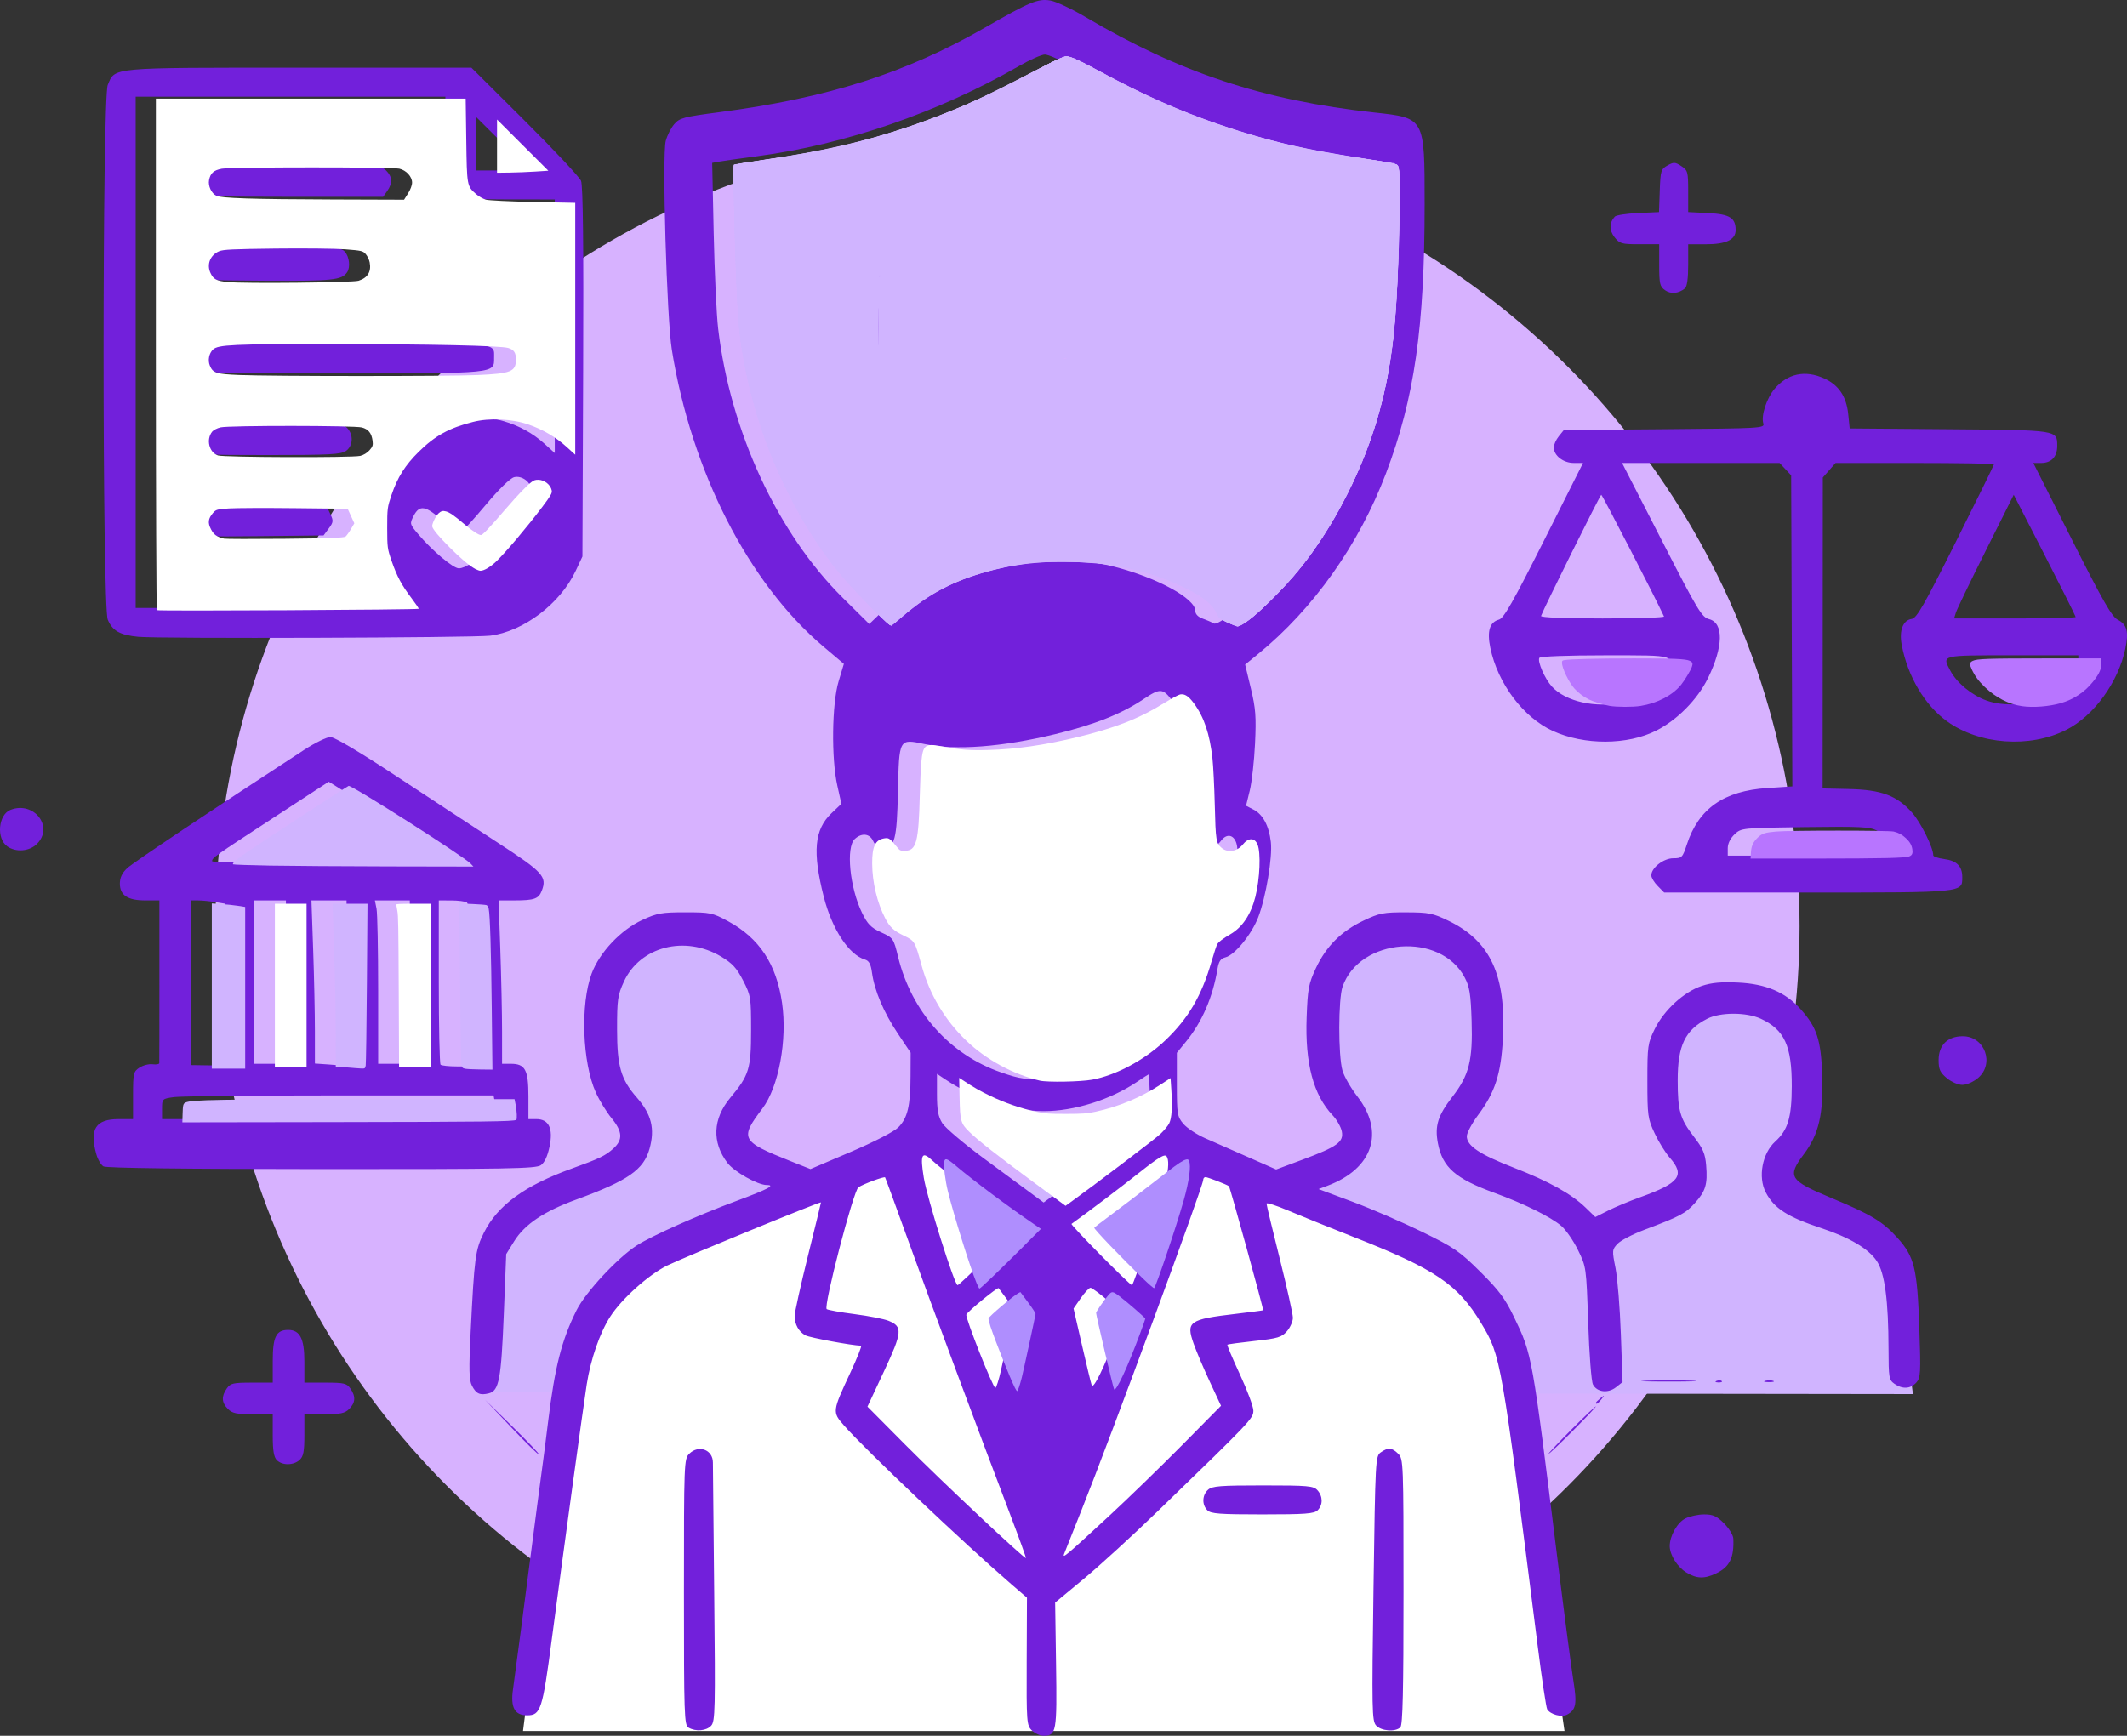 <?xml version="1.0" encoding="UTF-8" standalone="no"?>
<!-- Created with Inkscape (http://www.inkscape.org/) -->

<svg
   width="213.503mm"
   height="174.28mm"
   viewBox="0 0 213.503 174.28"
   version="1.1"
   id="svg1"
   xml:space="preserve"
   inkscape:version="1.3.2 (091e20e, 2023-11-25, custom)"
   sodipodi:docname="DR 1.svg"
   xmlns:inkscape="http://www.inkscape.org/namespaces/inkscape"
   xmlns:sodipodi="http://sodipodi.sourceforge.net/DTD/sodipodi-0.dtd"
   xmlns="http://www.w3.org/2000/svg"
   xmlns:svg="http://www.w3.org/2000/svg"><rect x="0" y="0" width="213.503" height="174.28" fill="#333333" stroke="none"/><sodipodi:namedview
     id="namedview1"
     pagecolor="#ffffff"
     bordercolor="#000000"
     borderopacity="0.25"
     inkscape:showpageshadow="2"
     inkscape:pageopacity="0.0"
     inkscape:pagecheckerboard="0"
     inkscape:deskcolor="#d1d1d1"
     inkscape:document-units="mm"
     inkscape:zoom="0.4894542"
     inkscape:cx="9922.2767"
     inkscape:cy="-4665.4008"
     inkscape:window-width="1920"
     inkscape:window-height="991"
     inkscape:window-x="-9"
     inkscape:window-y="-9"
     inkscape:window-maximized="1"
     inkscape:current-layer="layer1" /><defs
     id="defs1" /><g
     inkscape:label="Layer 1"
     inkscape:groupmode="layer"
     id="layer1"
     transform="translate(-1292.22,-109.821)"><circle
       style="fill:#d7b2ff;fill-opacity:1;stroke-width:1.724;stroke-linecap:round"
       id="circle634"
       cx="1393.349"
       cy="202.836"
       r="79.506"
       inkscape:export-filename="Basic patologi klinik.png"
       inkscape:export-xdpi="500"
       inkscape:export-ydpi="500" /><path
       style="fill:#d0b4ff;fill-opacity:1;stroke:none;stroke-width:3.3;stroke-linecap:round;stroke-dasharray:none;stroke-opacity:1"
       d="m 1340.131,249.602 144.104,0.191 -1.72,-13.187 -2.485,-2.293 -8.6,-3.631 -1.338,-2.485 1.72,-1.529 1.911,-9.174 -2.676,-6.88 -5.734,-1.147 -4.778,2.102 -1.72,3.249 v 4.969 l 0.573,4.014 2.676,2.293 c 0,0 0,1.338 -0.191,2.102 -0.191,0.764 -4.013,3.058 -4.013,3.058 0,0 -3.058,1.529 -3.822,1.911 -0.764,0.382 -2.485,0.191 -4.587,-1.338 -2.102,-1.529 -10.129,-5.734 -10.129,-5.734 0,0 -2.485,-1.338 -1.529,-2.102 0.956,-0.764 4.013,-7.071 4.013,-7.071 l -1.338,-9.747 -1.911,-2.676 -6.498,-1.338 c 0,0 -3.058,2.676 -3.822,3.249 -0.764,0.573 -3.44,4.969 -3.44,5.925 0,0.956 0.382,4.205 0.764,5.16 0.382,0.956 2.485,4.778 2.485,4.778 0,0 1.147,0.764 0,1.529 -1.147,0.764 -0.956,2.102 -2.867,2.867 -1.911,0.764 -4.778,1.529 -4.778,1.529 0,0 -48.162,0.956 -49.691,0.382 -1.529,-0.573 -5.925,-6.307 -5.925,-6.307 0,0 4.396,-4.969 4.587,-6.116 0.191,-1.147 -0.191,-7.454 -0.191,-7.454 0,0 -6.689,-5.734 -8.027,-5.734 -1.338,0 -6.498,2.676 -7.071,3.631 -0.573,0.956 -1.72,2.485 -1.72,4.205 0,1.72 0.191,5.925 0.764,7.454 0.573,1.529 2.676,6.116 2.676,6.116 0,0 -1.72,2.293 -3.822,2.867 -2.102,0.573 -3.44,1.72 -7.263,3.44 -3.822,1.72 -3.822,3.631 -3.822,3.631 0,0 -1.338,10.129 -1.338,10.894 0,0.764 0.573,4.396 0.573,4.396 z"
       id="path634" /><path
       style="fill:#ffffff;fill-opacity:1;stroke:none;stroke-width:3.3;stroke-linecap:round;stroke-dasharray:none;stroke-opacity:1"
       d="m 1344.718,283.622 h 104.543 l -5.925,-40.517 -5.16,-5.734 -28.859,-13.187 -11.813,7.45 -12.568,-7.703 -29.326,12.298 -6.081,9.595 z"
       id="path607" /><path
       style="fill:#7220db;fill-opacity:1"
       d="m 1459.354,138.96 c -0.523,-0.366 -0.587,-0.642 -0.587,-2.513 v -2.102 h -1.965 c -1.812,0 -2.008,-0.055 -2.518,-0.703 -0.545,-0.693 -0.535,-1.474 0.027,-2.074 0.136,-0.145 1.189,-0.306 2.341,-0.358 l 2.095,-0.095 0.076,-2.146 c 0.071,-2.007 0.122,-2.171 0.773,-2.536 0.625,-0.35 0.769,-0.343 1.389,0.063 0.649,0.425 0.692,0.582 0.692,2.535 v 2.082 l 2.01,0.102 c 2.161,0.109 2.752,0.477 2.752,1.712 0,0.963 -0.955,1.42 -2.969,1.42 h -1.793 v 2.084 c 0,1.35 -0.117,2.177 -0.331,2.349 -0.651,0.521 -1.409,0.59 -1.992,0.181 z"
       id="path639" /><path
       style="fill:#7220db;fill-opacity:1"
       d="m 1306.102,173.76 c -1.847,-0.178 -2.595,-0.599 -3.065,-1.724 -0.56,-1.341 -0.559,-52.347 0,-53.689 0.747,-1.788 0.088,-1.729 19.241,-1.729 h 17.262 l 5.359,5.335 c 2.947,2.934 5.487,5.646 5.644,6.025 0.198,0.477 0.263,6.397 0.212,19.205 l -0.073,18.515 -0.684,1.455 c -1.539,3.273 -5.24,6.077 -8.571,6.493 -1.727,0.216 -33.219,0.317 -35.327,0.113 z m 26.194,-2.998 c 0,-0.053 -0.369,-0.559 -0.821,-1.124 -2.058,-2.579 -2.962,-5.904 -2.412,-8.863 0.881,-4.736 4.353,-8.098 9.256,-8.963 2.883,-0.509 6.254,0.488 8.494,2.511 l 1.093,0.987 v -12.731 -12.731 l -4.432,-9.9e-4 c -3.939,-8.8e-4 -4.527,-0.059 -5.285,-0.521 -0.469,-0.286 -0.945,-0.851 -1.058,-1.256 -0.113,-0.405 -0.205,-2.492 -0.205,-4.638 v -3.902 l -15.544,-2.5e-4 -15.544,-2.6e-4 v 25.665 25.665 h 13.229 c 7.276,0 13.229,-0.043 13.229,-0.096 z m -20.633,-7.572 c -0.667,-0.667 -0.686,-1.637 -0.045,-2.218 0.434,-0.393 1.217,-0.435 6.942,-0.372 l 6.453,0.071 0.363,0.758 c 0.325,0.678 0.308,0.832 -0.157,1.455 l -0.52,0.697 -6.251,0.071 c -5.967,0.068 -6.275,0.047 -6.785,-0.463 z m -0.096,-8.162 c -0.578,-0.639 -0.556,-1.708 0.046,-2.253 0.425,-0.385 1.361,-0.438 7.764,-0.438 6.717,0 7.314,0.037 7.718,0.484 0.625,0.691 0.553,1.787 -0.15,2.279 -0.497,0.348 -1.697,0.412 -7.764,0.412 -6.616,0 -7.21,-0.038 -7.614,-0.484 z m 0.15,-8.13 c -0.811,-0.568 -0.791,-1.824 0.037,-2.367 0.549,-0.359 2.396,-0.401 15.091,-0.337 15.777,0.079 14.962,-0.006 14.971,1.579 0.01,1.556 0.204,1.536 -15.342,1.536 -12.396,0 -14.243,-0.051 -14.758,-0.412 z m -0.097,-9.416 c -0.642,-0.642 -0.625,-1.68 0.038,-2.343 0.503,-0.503 0.882,-0.529 7.632,-0.529 6.545,0 7.137,0.038 7.541,0.484 0.454,0.502 0.574,1.549 0.235,2.056 -0.532,0.796 -1.444,0.892 -8.147,0.858 -6.252,-0.032 -6.849,-0.075 -7.3,-0.526 z m 0.097,-8.311 c -0.726,-0.509 -0.78,-1.714 -0.104,-2.325 0.431,-0.39 1.493,-0.438 9.657,-0.438 8.821,0 9.194,0.02 9.703,0.529 0.636,0.636 0.672,1.266 0.117,2.058 l -0.412,0.588 h -9.187 c -7.886,0 -9.27,-0.058 -9.775,-0.412 z m 27.795,37.189 c 1.148,-0.903 6.013,-6.871 6.013,-7.377 0,-0.755 -0.932,-1.443 -1.694,-1.252 -0.396,0.099 -1.532,1.208 -2.855,2.786 -1.209,1.442 -2.348,2.688 -2.533,2.77 -0.184,0.082 -0.989,-0.443 -1.789,-1.167 -1.692,-1.533 -2.324,-1.643 -2.911,-0.508 -0.407,0.787 -0.396,0.834 0.406,1.786 1.431,1.696 3.549,3.485 4.13,3.488 0.308,0.002 0.863,-0.235 1.233,-0.527 z m 5.748,-39.494 c 0,-0.039 -1.191,-1.257 -2.646,-2.707 l -2.646,-2.636 v 2.707 2.707 h 2.646 c 1.455,0 2.646,-0.032 2.646,-0.071 z"
       id="path638" /><path
       style="fill:#7220db;fill-opacity:1"
       d="m 1292.953,194.803 c -1.124,-0.787 -0.908,-3.197 0.329,-3.672 2.35,-0.902 4.364,1.701 2.646,3.42 -0.753,0.753 -2.097,0.867 -2.975,0.252 z"
       id="path637" /><path
       style="fill:#7220db;fill-opacity:1"
       d="m 1458.623,198.784 c -0.357,-0.357 -0.649,-0.839 -0.649,-1.07 0,-0.763 1.228,-1.72 2.207,-1.72 0.861,0 0.931,-0.071 1.362,-1.389 1.177,-3.601 3.707,-5.375 8.074,-5.661 l 2.514,-0.165 -0.06,-15.617 -0.06,-15.617 -0.582,-0.619 -0.582,-0.619 h -7.904 -7.904 l 3.967,7.736 c 3.64,7.099 4.033,7.753 4.771,7.944 1.477,0.383 1.43,2.775 -0.116,5.925 -1.048,2.135 -3.078,4.196 -5.184,5.263 -2.897,1.468 -7.231,1.483 -10.392,0.036 -2.966,-1.358 -5.527,-4.764 -6.269,-8.336 -0.349,-1.682 -0.072,-2.588 0.869,-2.842 0.479,-0.129 1.417,-1.779 4.52,-7.945 l 3.915,-7.782 h -0.939 c -1.043,0 -1.997,-0.745 -1.997,-1.558 0,-0.275 0.228,-0.781 0.505,-1.124 l 0.505,-0.625 10.09,-0.083 c 9.746,-0.081 10.085,-0.1 9.932,-0.582 -0.241,-0.76 0.328,-2.518 1.12,-3.459 1.306,-1.552 3.079,-1.929 4.992,-1.059 1.454,0.661 2.227,1.809 2.41,3.584 l 0.148,1.439 9.978,0.081 c 10.964,0.088 10.853,0.071 10.853,1.682 0,1.084 -0.589,1.706 -1.615,1.706 h -0.783 l 3.864,7.676 c 3.1,6.159 4.011,7.752 4.605,8.059 0.932,0.482 1.122,1.197 0.768,2.898 -0.704,3.381 -3.163,6.764 -5.935,8.164 -3.67,1.854 -8.723,1.487 -11.977,-0.87 -2.226,-1.612 -3.942,-4.513 -4.537,-7.667 -0.272,-1.443 0.127,-2.478 1.004,-2.603 0.5,-0.071 1.247,-1.375 4.429,-7.737 2.105,-4.208 3.828,-7.712 3.828,-7.786 0,-0.074 -3.578,-0.134 -7.95,-0.134 h -7.95 l -0.64,0.728 -0.64,0.728 -0.01,15.61 -0.01,15.61 2.643,0.059 c 3.262,0.072 4.831,0.662 6.349,2.387 0.875,0.994 2.116,3.502 2.116,4.277 0,0.121 0.502,0.287 1.115,0.369 1.245,0.167 1.795,0.721 1.795,1.808 0,1.576 0.242,1.552 -15.549,1.552 h -14.373 z m 23.226,-3.518 c 0.164,-0.746 -0.328,-1.571 -1.218,-2.044 -0.721,-0.383 -1.66,-0.429 -7.224,-0.356 -6.351,0.084 -6.4,0.089 -7.078,0.726 -0.421,0.396 -0.682,0.928 -0.682,1.389 v 0.748 h 8.05 c 7.452,0 8.058,-0.034 8.152,-0.463 z m -26.741,-14.917 c 1.809,-0.388 3.266,-1.37 4.072,-2.746 1.212,-2.068 1.466,-1.982 -5.821,-1.982 -3.827,0 -6.53,0.103 -6.623,0.253 -0.217,0.35 0.558,2.121 1.262,2.886 1.388,1.508 4.375,2.175 7.109,1.589 z m 42.617,-0.548 c 1.452,-0.625 3.111,-2.522 3.111,-3.557 v -0.623 h -6.614 c -7.24,0 -7.067,-0.043 -6.24,1.534 0.636,1.214 2.171,2.48 3.643,3.005 1.728,0.616 4.168,0.473 6.101,-0.359 z m -38.477,-8.083 c -0.979,-2.102 -6.202,-12.232 -6.299,-12.219 -0.115,0.015 -5.792,11.441 -6.044,12.165 -0.054,0.156 2.303,0.253 6.174,0.253 3.444,0 6.22,-0.089 6.169,-0.198 z m 41.323,0.055 c 0,-0.079 -1.399,-2.873 -3.109,-6.208 l -3.109,-6.065 -2.809,5.613 c -1.545,3.087 -2.892,5.881 -2.994,6.208 l -0.186,0.595 h 6.103 c 3.357,0 6.103,-0.065 6.103,-0.144 z"
       id="path636" /><path
       style="fill:#7220db;fill-opacity:1"
       d="m 1487.627,218.063 c -0.673,-0.566 -0.814,-0.879 -0.814,-1.806 0,-1.503 0.901,-2.392 2.424,-2.392 2.217,0 3.222,2.769 1.524,4.198 -0.459,0.386 -1.143,0.685 -1.567,0.685 -0.424,0 -1.109,-0.299 -1.567,-0.685 z"
       id="path635" /><path
       style="fill:#7220db;fill-opacity:1"
       d="m 1302.607,226.934 c -0.249,-0.145 -0.576,-0.707 -0.726,-1.249 -0.694,-2.5 -0.056,-3.498 2.237,-3.498 h 1.455 v -2.375 c 0,-2.227 0.04,-2.402 0.647,-2.799 0.356,-0.233 0.946,-0.385 1.311,-0.337 0.365,0.048 0.669,-0.002 0.676,-0.111 0.01,-0.109 0.012,-3.83 0.012,-8.268 v -8.07 h -1.396 c -1.783,0 -2.572,-0.517 -2.572,-1.685 0,-0.597 0.223,-1.072 0.728,-1.548 0.602,-0.568 8.365,-5.759 17.779,-11.889 1.083,-0.705 2.266,-1.283 2.628,-1.283 0.405,0 2.962,1.518 6.629,3.936 3.284,2.165 7.889,5.186 10.233,6.713 4.477,2.917 4.891,3.371 4.357,4.774 -0.313,0.822 -0.753,0.98 -2.73,0.98 h -1.608 l 0.173,4.961 c 0.095,2.729 0.174,6.419 0.174,8.202 l 7e-4,3.241 h 0.885 c 1.434,0 1.761,0.606 1.761,3.262 v 2.294 h 0.788 c 1.264,0 1.713,0.93 1.332,2.762 -0.2,0.963 -0.5,1.604 -0.874,1.866 -0.497,0.348 -3.319,0.398 -22.008,0.391 -13.759,-0.005 -21.601,-0.103 -21.891,-0.272 z m 39.344,-5.007 c 0.088,-0.143 0.082,-0.679 -0.014,-1.191 l -0.174,-0.931 h -15.412 c -8.476,0 -15.964,0.076 -16.639,0.168 -1.22,0.167 -1.228,0.175 -1.228,1.191 v 1.022 h 16.653 c 10.625,0 16.711,-0.094 16.814,-0.26 z m -27.117,-13.241 v -8.126 l -0.992,-0.164 c -0.546,-0.09 -1.322,-0.165 -1.724,-0.167 l -0.732,-0.003 0.017,8.268 0.017,8.268 1.707,0.025 1.707,0.025 z m 12.171,-0.125 v -8.334 h -1.762 -1.762 l 0.173,4.961 c 0.095,2.729 0.174,6.413 0.174,8.188 l 7e-4,3.227 1.389,0.097 c 0.764,0.053 1.478,0.119 1.587,0.146 0.109,0.027 0.198,-3.702 0.198,-8.285 z m 12.476,0.198 c -0.065,-5.76 -0.181,-8.193 -0.397,-8.33 -0.168,-0.107 -0.87,-0.196 -1.562,-0.198 l -1.257,-0.004 v 8.158 c 0,4.487 0.079,8.237 0.176,8.334 0.097,0.097 0.841,0.176 1.654,0.176 l 1.477,2e-5 z m -18.561,-0.331 v -8.202 h -1.587 -1.587 v 8.202 8.202 h 1.587 1.587 z m 12.435,0 v -8.202 h -1.753 -1.753 l 0.165,0.827 c 0.091,0.455 0.165,4.146 0.165,8.202 v 7.375 h 1.587 1.587 z m 3.523,-12.645 c -0.464,-0.394 -3.277,-2.238 -6.252,-4.096 l -5.409,-3.38 -5.522,3.602 c -6.038,3.939 -6.183,4.042 -6.183,4.38 0,0.13 5.329,0.227 12.105,0.221 l 12.105,-0.011 z"
       id="path623" /><path
       style="fill:#7220db;fill-opacity:1"
       d="m 1469.421,248.462 c 0.257,-0.067 0.615,-0.063 0.794,0.01 0.179,0.072 -0.032,0.127 -0.468,0.122 -0.437,-0.005 -0.583,-0.065 -0.326,-0.132 z"
       id="path622" /><path
       style="fill:#7220db;fill-opacity:1"
       d="m 1464.538,248.465 c 0.191,-0.076 0.419,-0.067 0.507,0.021 0.088,0.088 -0.068,0.15 -0.347,0.139 -0.308,-0.013 -0.371,-0.075 -0.16,-0.16 z"
       id="path488" /><path
       style="fill:#7220db;fill-opacity:1"
       d="m 1457.523,248.449 c 1.28,-0.049 3.304,-0.048 4.498,5.6e-4 1.193,0.049 0.146,0.089 -2.328,0.088 -2.474,-3e-4 -3.45,-0.04 -2.17,-0.089 z"
       id="path487" /><path
       style="fill:#7220db;fill-opacity:1"
       d="m 1452.417,250.663 c 0,-0.055 0.208,-0.263 0.463,-0.463 0.42,-0.329 0.429,-0.32 0.1,0.1 -0.346,0.441 -0.563,0.581 -0.563,0.363 z"
       id="path481" /><path
       style="fill:#7220db;fill-opacity:1"
       d="m 1449.903,253.409 c 1.304,-1.31 2.43,-2.381 2.502,-2.381 0.073,0 -0.934,1.072 -2.238,2.381 -1.304,1.31 -2.43,2.381 -2.502,2.381 -0.073,0 0.934,-1.072 2.238,-2.381 z"
       id="path370" /><path
       style="fill:#7220db;fill-opacity:1"
       d="m 1343.547,253.145 -2.64,-2.779 2.76,2.702 c 1.518,1.486 2.706,2.736 2.64,2.779 -0.066,0.042 -1.308,-1.173 -2.76,-2.702 z"
       id="path369" /><path
       style="fill:#7220db;fill-opacity:1"
       d="m 1320.012,256.432 c -0.308,-0.308 -0.416,-0.959 -0.416,-2.514 v -2.098 h -1.984 c -1.632,0 -2.079,-0.094 -2.514,-0.529 -0.636,-0.636 -0.672,-1.266 -0.117,-2.058 0.367,-0.524 0.642,-0.588 2.514,-0.588 h 2.102 v -2.208 c 0,-2.389 0.347,-3.084 1.542,-3.084 1.187,0 1.633,0.867 1.633,3.175 v 2.117 h 2.102 c 1.872,0 2.147,0.064 2.514,0.588 0.554,0.791 0.518,1.422 -0.117,2.058 -0.435,0.435 -0.882,0.529 -2.514,0.529 h -1.984 v 2.076 c 0,1.675 -0.094,2.16 -0.484,2.514 -0.611,0.553 -1.734,0.564 -2.275,0.022 z"
       id="path368" /><path
       style="fill:#7220db;fill-opacity:1"
       d="m 1413.41,261.459 c -0.558,-0.558 -0.526,-1.519 0.068,-2.057 0.415,-0.375 1.205,-0.438 5.515,-0.438 4.538,0 5.074,0.047 5.469,0.484 0.552,0.61 0.561,1.472 0.022,2.011 -0.349,0.349 -1.234,0.416 -5.537,0.416 -4.303,0 -5.188,-0.066 -5.537,-0.416 z"
       id="path367" /><path
       style="fill:#7220db;fill-opacity:1"
       d="m 1461.492,267.707 c -0.909,-0.555 -1.667,-1.759 -1.667,-2.652 0,-1.022 0.745,-2.347 1.554,-2.765 0.441,-0.228 1.296,-0.414 1.899,-0.414 0.896,0 1.264,0.166 1.998,0.9 0.495,0.495 0.913,1.179 0.929,1.521 0.091,1.925 -0.373,2.862 -1.738,3.509 -1.167,0.554 -1.946,0.528 -2.974,-0.099 z"
       id="path366" /><path
       style="fill:#7220db;fill-opacity:1"
       d="m 1430.352,283.072 c -0.418,-0.462 -0.437,-1.476 -0.264,-13.773 0.184,-13.003 0.199,-13.282 0.734,-13.657 0.734,-0.514 1.123,-0.482 1.751,0.147 0.515,0.515 0.529,0.882 0.529,13.838 0,9.998 -0.079,13.388 -0.318,13.626 -0.489,0.489 -1.923,0.382 -2.433,-0.181 z"
       id="path365" /><path
       style="fill:#7220db;fill-opacity:1"
       d="m 1361.334,283.285 c -0.431,-0.251 -0.463,-1.184 -0.463,-13.618 0,-12.996 0.014,-13.362 0.529,-13.877 0.945,-0.945 2.384,-0.414 2.379,0.879 0,0.317 0.058,6.282 0.132,13.256 0.122,11.543 0.095,12.723 -0.303,13.163 -0.479,0.529 -1.546,0.622 -2.274,0.198 z"
       id="path364" /><path
       style="fill:#7220db;fill-opacity:1"
       d="m 1395.788,283.563 c -0.512,-0.512 -0.536,-0.838 -0.511,-6.932 l 0.027,-6.394 -1.54,-1.328 c -4.806,-4.147 -14.684,-13.519 -16.829,-15.968 -1.182,-1.349 -1.176,-1.402 0.637,-5.287 0.696,-1.492 1.182,-2.714 1.08,-2.717 -0.935,-0.024 -5.148,-0.807 -5.577,-1.036 -0.677,-0.363 -1.091,-1.1 -1.091,-1.946 0,-0.352 0.595,-3.045 1.323,-5.983 0.728,-2.938 1.323,-5.379 1.323,-5.425 0,-0.133 -13.753,5.515 -15.436,6.339 -1.866,0.914 -4.574,3.343 -5.725,5.136 -1.045,1.628 -1.966,4.289 -2.357,6.81 -0.37,2.385 -2.353,16.86 -3.505,25.584 -0.936,7.086 -1.113,7.633 -2.478,7.633 -1.252,0 -1.679,-0.791 -1.415,-2.624 0.195,-1.35 1.111,-8.315 2.464,-18.741 0.227,-1.746 0.466,-3.541 0.532,-3.989 0.066,-0.448 0.302,-2.293 0.524,-4.101 0.682,-5.556 1.361,-8.218 2.862,-11.224 0.903,-1.809 4.118,-5.267 6.045,-6.503 1.527,-0.98 6.062,-3.003 10.085,-4.499 3.088,-1.148 3.874,-1.565 2.952,-1.565 -0.896,0 -3.259,-1.331 -3.933,-2.215 -1.583,-2.075 -1.482,-4.435 0.28,-6.545 1.885,-2.256 2.083,-2.895 2.088,-6.737 0,-3.332 -0.025,-3.515 -0.797,-5.027 -0.643,-1.258 -1.08,-1.736 -2.211,-2.413 -3.628,-2.172 -8.146,-1.007 -9.76,2.516 -0.625,1.366 -0.688,1.805 -0.685,4.81 0,3.692 0.386,5.007 1.979,6.823 1.477,1.682 1.838,3.133 1.28,5.142 -0.587,2.112 -2.161,3.206 -7.324,5.093 -3.28,1.198 -5.212,2.494 -6.271,4.207 l -0.792,1.282 -0.24,5.991 c -0.264,6.584 -0.48,7.731 -1.5,7.986 -0.896,0.224 -1.277,0.051 -1.701,-0.77 -0.289,-0.56 -0.314,-1.6 -0.131,-5.326 0.373,-7.568 0.471,-8.307 1.33,-10.026 1.378,-2.758 4.096,-4.741 8.836,-6.45 2.774,-1 3.37,-1.288 4.167,-2.012 0.97,-0.881 0.919,-1.695 -0.191,-3.05 -0.505,-0.617 -1.212,-1.768 -1.569,-2.558 -1.365,-3.014 -1.571,-8.89 -0.421,-11.963 0.797,-2.129 2.924,-4.378 5.084,-5.375 1.483,-0.685 1.947,-0.768 4.308,-0.768 2.506,0 2.733,0.047 4.3,0.897 3.132,1.699 4.847,4.295 5.416,8.199 0.542,3.717 -0.339,8.45 -1.975,10.609 -2.292,3.026 -2.151,3.293 2.776,5.258 l 2.051,0.818 4.035,-1.721 c 2.361,-1.007 4.344,-2.029 4.78,-2.463 0.929,-0.923 1.224,-2.159 1.232,-5.155 l 0.01,-2.344 -1.299,-1.942 c -1.409,-2.107 -2.335,-4.295 -2.583,-6.101 -0.118,-0.862 -0.296,-1.189 -0.718,-1.315 -1.61,-0.483 -3.299,-3.062 -4.119,-6.287 -1.152,-4.533 -0.947,-6.759 0.772,-8.397 l 0.995,-0.947 -0.409,-1.831 c -0.613,-2.741 -0.544,-8.219 0.13,-10.465 l 0.527,-1.755 -2.054,-1.738 c -7.51,-6.355 -13.245,-17.584 -15.212,-29.783 -0.515,-3.195 -0.992,-19.538 -0.613,-20.99 0.142,-0.543 0.525,-1.298 0.85,-1.677 0.54,-0.628 0.935,-0.734 4.515,-1.203 10.911,-1.43 18.714,-3.916 26.699,-8.506 4.491,-2.582 5.301,-2.917 6.539,-2.708 0.562,0.095 2.132,0.829 3.488,1.631 9.508,5.623 17.868,8.39 29.04,9.614 5.085,0.557 5.044,0.481 5.044,9.233 0,12.357 -1.023,19.471 -3.886,27.015 -2.713,7.151 -7.285,13.601 -12.862,18.147 l -1.27,1.035 0.573,2.381 c 0.486,2.023 0.55,2.859 0.421,5.556 -0.083,1.746 -0.321,3.864 -0.527,4.706 l -0.376,1.531 0.757,0.391 c 0.938,0.485 1.543,1.617 1.733,3.241 0.179,1.532 -0.49,5.535 -1.264,7.557 -0.657,1.716 -2.355,3.797 -3.291,4.032 -0.476,0.12 -0.671,0.395 -0.792,1.124 -0.482,2.893 -1.547,5.353 -3.186,7.36 l -0.901,1.103 v 3.176 c 0,2.988 0.039,3.222 0.65,3.949 0.358,0.425 1.34,1.076 2.183,1.446 0.843,0.37 2.792,1.228 4.332,1.907 l 2.8,1.235 2.624,-0.977 c 3.513,-1.308 4.18,-1.787 3.967,-2.851 -0.09,-0.449 -0.505,-1.177 -0.923,-1.617 -1.933,-2.038 -2.776,-5.213 -2.606,-9.827 0.106,-2.887 0.198,-3.376 0.927,-4.935 1.029,-2.199 2.56,-3.728 4.791,-4.785 1.595,-0.756 1.995,-0.833 4.273,-0.827 2.282,0.006 2.675,0.085 4.262,0.855 4.204,2.041 5.786,5.485 5.445,11.855 -0.188,3.512 -0.788,5.364 -2.467,7.616 -0.635,0.851 -1.154,1.823 -1.154,2.159 0,0.959 1.29,1.821 4.713,3.153 3.517,1.368 5.797,2.638 7.227,4.026 l 0.959,0.931 1.29,-0.65 c 0.71,-0.357 2.163,-0.963 3.229,-1.346 3.943,-1.415 4.516,-2.183 2.955,-3.96 -0.437,-0.498 -1.122,-1.603 -1.521,-2.457 -0.684,-1.461 -0.727,-1.769 -0.727,-5.256 0,-3.521 0.036,-3.779 0.741,-5.213 0.933,-1.9 2.93,-3.73 4.72,-4.324 0.99,-0.329 1.952,-0.417 3.652,-0.336 2.771,0.132 4.72,0.957 6.239,2.639 1.661,1.839 2.076,3.101 2.196,6.677 0.13,3.903 -0.337,5.912 -1.84,7.912 -1.701,2.263 -1.468,2.636 2.741,4.391 4.031,1.681 5.175,2.371 6.654,4.016 1.704,1.895 1.985,3.052 2.193,9.028 0.159,4.575 0.134,5.017 -0.307,5.505 -0.575,0.635 -1.39,0.679 -2.191,0.118 -0.55,-0.385 -0.588,-0.611 -0.593,-3.506 -0.01,-4.846 -0.375,-7.604 -1.173,-8.811 -0.818,-1.236 -2.73,-2.373 -5.569,-3.312 -3.409,-1.127 -4.74,-1.985 -5.58,-3.591 -0.8,-1.531 -0.354,-3.927 0.951,-5.107 1.272,-1.151 1.649,-2.406 1.659,-5.54 0.014,-4.063 -0.734,-5.692 -3.115,-6.791 -1.442,-0.666 -4.067,-0.664 -5.368,0.003 -2.225,1.141 -2.966,2.682 -2.966,6.171 0,3.069 0.228,3.867 1.623,5.675 0.917,1.189 1.135,1.697 1.233,2.87 0.158,1.899 -0.05,2.594 -1.133,3.793 -0.946,1.047 -1.485,1.332 -5.052,2.676 -1.176,0.443 -2.395,1.079 -2.709,1.412 -0.55,0.586 -0.557,0.67 -0.203,2.445 0.202,1.011 0.443,3.999 0.536,6.64 l 0.17,4.801 -0.663,0.521 c -0.8,0.629 -1.893,0.499 -2.307,-0.275 -0.161,-0.3 -0.372,-3.02 -0.479,-6.174 -0.192,-5.633 -0.193,-5.639 -1.036,-7.352 -0.464,-0.943 -1.216,-2.027 -1.67,-2.409 -1.094,-0.92 -3.764,-2.239 -6.698,-3.308 -3.932,-1.433 -5.222,-2.567 -5.683,-4.996 -0.328,-1.731 0,-2.776 1.452,-4.648 1.682,-2.167 2.059,-3.658 1.933,-7.644 -0.086,-2.691 -0.199,-3.399 -0.695,-4.343 -2.418,-4.6 -10.546,-3.988 -12.258,0.923 -0.435,1.246 -0.443,6.919 -0.012,8.423 0.169,0.591 0.841,1.761 1.494,2.601 2.785,3.586 1.557,7.257 -2.998,8.966 l -0.893,0.335 3.407,1.272 c 1.874,0.699 5.01,2.055 6.969,3.013 3.24,1.584 3.769,1.947 5.854,4.014 1.874,1.859 2.49,2.685 3.381,4.536 1.836,3.815 1.802,3.624 4.402,24.592 0.659,5.312 1.361,10.669 1.56,11.906 0.381,2.366 0.274,2.953 -0.623,3.434 -0.551,0.295 -1.674,-0.003 -2.001,-0.531 -0.104,-0.168 -0.538,-3.063 -0.964,-6.432 -3.659,-28.928 -3.676,-29.024 -5.652,-32.321 -2.348,-3.917 -4.59,-5.434 -12.826,-8.677 -2.401,-0.946 -5.348,-2.137 -6.548,-2.648 -1.201,-0.511 -2.183,-0.825 -2.183,-0.697 0,0.128 0.595,2.609 1.323,5.514 0.728,2.905 1.323,5.581 1.323,5.946 0,0.366 -0.268,0.974 -0.595,1.352 -0.524,0.605 -0.91,0.722 -3.241,0.978 -1.455,0.16 -2.688,0.326 -2.74,0.37 -0.052,0.043 0.514,1.387 1.257,2.986 0.743,1.599 1.351,3.236 1.351,3.637 0,0.785 -0.237,1.035 -9.53,10.034 -2.549,2.469 -5.925,5.557 -7.502,6.864 l -2.866,2.375 0.093,6.25 c 0.1,6.741 0.032,7.124 -1.262,7.124 -0.346,0 -0.871,-0.242 -1.167,-0.538 z m -2.131,-21.574 c -3.227,-8.478 -7.903,-21.044 -10.182,-27.365 -1.286,-3.565 -2.37,-6.529 -2.411,-6.587 -0.081,-0.115 -2.135,0.644 -2.674,0.988 -0.5,0.319 -3.545,12.019 -3.186,12.241 0.158,0.097 1.432,0.325 2.832,0.505 1.4,0.181 2.921,0.481 3.38,0.667 1.427,0.579 1.376,1.142 -0.459,5.062 l -1.664,3.555 3.819,3.846 c 3.602,3.627 11.947,11.468 12.084,11.354 0.035,-0.029 -0.659,-1.949 -1.541,-4.267 z m 9.928,0.008 c 1.883,-1.74 5.172,-4.934 7.31,-7.096 l 3.888,-3.932 -1.127,-2.418 c -0.62,-1.33 -1.348,-3.044 -1.619,-3.81 -0.786,-2.226 -0.472,-2.449 4.251,-3.005 1.462,-0.172 2.688,-0.334 2.722,-0.358 0.07,-0.051 -3.318,-12.35 -3.431,-12.454 -0.159,-0.146 -2.136,-0.915 -2.353,-0.915 -0.128,0 -0.232,0.126 -0.232,0.28 0,0.634 -9.282,25.83 -12.204,33.13 -0.887,2.216 -1.678,4.207 -1.758,4.425 -0.184,0.502 0.189,0.187 4.553,-3.847 z m -10.885,-14.607 c 0.221,-0.982 0.61,-2.762 0.865,-3.955 l 0.464,-2.169 -0.749,-1.006 c -0.412,-0.553 -0.781,-1.048 -0.82,-1.1 -0.1,-0.133 -3.126,2.348 -3.241,2.657 -0.116,0.312 2.671,7.358 2.911,7.358 0.093,6e-5 0.35,-0.804 0.571,-1.786 z m 11.581,-3.556 0.751,-2.035 -1.545,-1.338 c -0.85,-0.736 -1.661,-1.338 -1.804,-1.338 -0.142,0 -0.584,0.469 -0.98,1.041 l -0.722,1.041 0.84,3.655 c 0.462,2.01 0.904,3.834 0.983,4.052 0.162,0.449 1.296,-1.876 2.477,-5.078 z m -12.751,-7.986 3.001,-3.01 -1.286,-0.878 c -2.292,-1.564 -6.556,-4.782 -7.408,-5.59 -1.091,-1.035 -1.277,-0.674 -0.887,1.716 0.335,2.049 3.08,10.771 3.391,10.771 0.103,0 1.538,-1.354 3.189,-3.01 z m 16.1,-1.951 c 1.648,-4.961 2.143,-7.289 1.696,-7.967 -0.184,-0.279 -0.799,0.084 -2.717,1.605 -1.925,1.526 -5.016,3.866 -6.832,5.17 -0.13,0.094 5.846,6.153 6.068,6.153 0.075,-2.1e-4 0.878,-2.233 1.784,-4.961 z m -2.838,-9.144 c 2.841,-2.184 2.933,-2.341 2.854,-4.879 -0.037,-1.201 -0.094,-2.183 -0.125,-2.183 -0.031,0 -0.569,0.346 -1.194,0.768 -2.648,1.787 -6.286,2.927 -9.34,2.927 -3.116,0 -6.951,-1.235 -9.856,-3.173 l -0.86,-0.574 v 2.045 c 0,1.584 0.119,2.239 0.53,2.902 0.291,0.471 2.207,2.093 4.256,3.603 2.05,1.51 4.221,3.112 4.824,3.558 l 1.097,0.812 3.047,-2.243 c 1.676,-1.234 3.821,-2.838 4.766,-3.565 z m -3.307,-7.334 c 5.117,-1.944 8.812,-6.092 10.162,-11.408 0.475,-1.872 0.529,-1.951 1.768,-2.619 1.434,-0.773 2.274,-2.104 2.748,-4.353 0.33,-1.565 0.409,-3.779 0.162,-4.557 -0.283,-0.89 -0.998,-0.991 -1.56,-0.22 -0.635,0.871 -1.838,0.915 -2.417,0.088 -0.329,-0.469 -0.412,-1.396 -0.412,-4.588 0,-4.59 -0.558,-7.468 -1.788,-9.218 -1.18,-1.68 -1.374,-1.71 -3.188,-0.498 -2.204,1.471 -4.878,2.531 -8.782,3.478 -5.382,1.306 -10.03,1.659 -13.171,1.001 -2.557,-0.536 -2.534,-0.577 -2.653,4.763 -0.109,4.873 -0.317,5.65 -1.518,5.65 -0.448,0 -0.758,-0.213 -0.962,-0.661 -0.35,-0.768 -1.142,-0.864 -1.849,-0.224 -0.909,0.823 -0.512,4.887 0.727,7.428 0.554,1.136 0.896,1.485 1.915,1.953 1.216,0.558 1.249,0.606 1.699,2.453 1.344,5.512 5.182,9.822 10.338,11.607 1.933,0.669 2.439,0.738 4.681,0.64 1.759,-0.077 2.99,-0.292 4.101,-0.714 z m 18.152,-49.788 c 4.255,-4.943 7.65,-11.717 9.188,-18.334 0.985,-4.239 1.378,-8.246 1.547,-15.778 0.158,-7.031 0.145,-7.317 -0.339,-7.457 -0.276,-0.08 -1.634,-0.283 -3.016,-0.451 -9.566,-1.164 -19.148,-4.393 -27.563,-9.286 -0.971,-0.565 -2.031,-1.027 -2.355,-1.027 -0.324,0 -1.494,0.521 -2.6,1.157 -8.115,4.67 -17.428,7.878 -26.289,9.054 -1.781,0.236 -3.522,0.483 -3.87,0.548 l -0.632,0.118 0.151,7.063 c 0.083,3.885 0.284,8.194 0.447,9.577 1.212,10.301 5.963,20.557 12.529,27.05 l 2.639,2.61 0.951,-0.913 c 2.692,-2.585 6.119,-4.224 10.893,-5.211 3.769,-0.779 8.929,-0.624 12.81,0.385 4.295,1.117 8.072,3.185 8.072,4.42 0,0.32 0.273,0.609 0.728,0.77 0.4,0.142 0.906,0.361 1.125,0.488 0.486,0.282 3.298,-2.125 5.584,-4.782 z m -29.509,-6.696 c -0.822,-0.887 -0.946,-1.663 -0.946,-5.93 0,-2.461 -0.102,-3.72 -0.318,-3.936 -0.221,-0.221 -1.628,-0.318 -4.626,-0.318 h -4.309 l -0.864,-0.772 -0.864,-0.772 -0.081,-6.018 c -0.085,-6.368 0.039,-7.25 1.109,-7.858 0.314,-0.178 2.59,-0.435 5.189,-0.585 l 4.63,-0.268 0.132,-3.836 c 0.142,-4.134 0.336,-4.773 1.604,-5.299 0.449,-0.186 2.768,-0.258 6.579,-0.206 l 5.886,0.081 0.638,0.742 c 0.593,0.689 0.638,0.955 0.638,3.72 0,1.978 0.112,3.131 0.334,3.434 0.287,0.393 1.024,0.479 5.306,0.622 6.237,0.207 6.003,0.034 6.003,4.44 0,6.236 -2.272,11.079 -6.737,14.362 l -1.597,1.174 -0.132,3.305 c -0.129,3.221 -0.151,3.321 -0.875,3.943 l -0.742,0.638 h -7.671 -7.671 z m 14.4,-4.247 c 0,-1.287 -0.435,-1.702 -1.795,-1.711 -0.686,-0.005 -1.46,-0.17 -1.72,-0.367 -0.565,-0.428 -0.982,-1.758 -0.982,-3.128 v -0.994 h -1.587 -1.587 v 1.6 c 0,2.093 -0.694,2.898 -2.495,2.898 -1.069,0 -1.241,0.087 -1.619,0.818 -0.8,1.547 -0.737,1.564 5.825,1.564 h 5.961 z m -3.836,-7.376 c 5.731,-1.298 8.987,-4.983 8.091,-9.16 -0.482,-2.248 -0.841,-2.629 -2.475,-2.629 -1.955,2.9e-4 -4.192,1.123 -5.938,2.98 -1.249,1.328 -1.817,2.278 -2.697,4.513 -0.22,0.558 -0.443,0.724 -0.886,0.661 -1.327,-0.189 -0.281,-3.182 1.976,-5.65 l 1.321,-1.446 -7.104,-0.004 c -3.907,-0.002 -7.342,-0.067 -7.633,-0.145 -0.291,-0.078 -0.752,0.022 -1.025,0.222 -0.801,0.588 -0.333,1.409 1.103,1.937 1.905,0.7 2.846,1.535 4.082,3.618 1.863,3.142 3.835,4.683 6.547,5.116 0.593,0.095 1.15,0.287 1.236,0.428 0.166,0.268 0.408,0.236 3.402,-0.442 z"
       id="path363" /><path
       style="fill:#af8efe;fill-opacity:1;stroke:none;stroke-width:3.185;stroke-linecap:round;stroke-dasharray:none;stroke-opacity:1"
       d="m 5246.215,900.557 c -2.401,-5.749 -8.742,-26.051 -10.907,-34.917 -0.898,-3.679 -1.679,-9.552 -1.44,-10.829 0.343,-1.828 1.111,-1.592 4.66,1.435 6.108,5.209 20.013,15.591 29.668,22.153 l 2.383,1.619 -7.49,7.516 c -7.799,7.826 -15.418,15.129 -15.783,15.129 -0.117,0 -0.608,-0.948 -1.091,-2.107 z"
       id="path603"
       transform="scale(0.265)" /><path
       style="fill:#af8efe;fill-opacity:1;stroke:none;stroke-width:3.185;stroke-linecap:round;stroke-dasharray:none;stroke-opacity:1"
       d="m 5260.74,940.269 c -1.726,-3.409 -7.328,-17.45 -9.227,-23.123 -0.507,-1.516 -0.856,-2.963 -0.775,-3.218 0.263,-0.829 9.48,-8.626 11.325,-9.58 l 0.742,-0.383 2.894,3.882 c 1.828,2.452 2.878,4.086 2.851,4.436 -0.052,0.663 -4.463,21.047 -5.187,23.964 -0.725,2.923 -1.51,5.235 -1.778,5.235 -0.127,0 -0.507,-0.546 -0.844,-1.213 z"
       id="path604"
       transform="scale(0.265)" /><path
       style="fill:#af8efe;fill-opacity:1;stroke:none;stroke-width:3.185;stroke-linecap:round;stroke-dasharray:none;stroke-opacity:1"
       d="m 5298.287,940.778 c -0.349,-0.565 -6.806,-28.002 -6.806,-28.92 0,-0.499 3.214,-5.13 4.769,-6.871 1.237,-1.386 1.569,-1.343 4.059,0.526 2.821,2.117 9.816,8.196 9.816,8.531 0,0.168 -0.857,2.61 -1.904,5.429 -4.893,13.169 -9.223,22.457 -9.934,21.307 z"
       id="path605"
       transform="scale(0.265)" /><path
       style="fill:#af8efe;fill-opacity:1;stroke:none;stroke-width:3.185;stroke-linecap:round;stroke-dasharray:none;stroke-opacity:1"
       d="m 5309.317,898.917 c -8.059,-7.76 -18.69,-18.847 -18.531,-19.324 0.047,-0.141 2.492,-2.034 5.434,-4.208 4.84,-3.576 11.718,-8.83 22.06,-16.85 4.142,-3.212 6.231,-4.577 7.342,-4.8 0.628,-0.126 0.793,-0.043 1.051,0.523 0.846,1.857 0.083,7.575 -1.994,14.95 -2.701,9.587 -10.417,32.485 -11.217,33.284 -0.117,0.117 -1.982,-1.492 -4.146,-3.575 z"
       id="path606"
       transform="scale(0.265)" /><path
       style="fill:#ffffff;fill-opacity:1;stroke:none;stroke-width:4.505;stroke-linecap:round;stroke-dasharray:none;stroke-opacity:1"
       d="m 5267.657,862.253 c -13.622,-10.042 -20.904,-15.758 -24.215,-19.007 -3.232,-3.171 -3.481,-4.06 -3.666,-13.067 l -0.152,-7.377 0.846,0.554 c 4.791,3.139 6.775,4.28 10.882,6.261 5.479,2.644 11.697,4.789 17.413,6.008 3.45,0.736 4.947,0.846 11.377,0.835 6.3,-0.011 7.96,-0.134 11.133,-0.825 8.738,-1.904 17.058,-5.365 24.442,-10.169 l 3.973,-2.584 0.291,4.448 c 0.428,6.551 0.167,10.69 -0.8,12.688 -0.438,0.905 -1.94,2.722 -3.344,4.047 -2.012,1.898 -24.689,19.129 -34.093,25.906 l -1.829,1.318 z"
       id="path608"
       transform="scale(0.265)" /><path
       style="fill:#ffffff;fill-opacity:1;stroke:none;stroke-width:4.505;stroke-linecap:round;stroke-dasharray:none;stroke-opacity:1"
       d="m 5270.208,823.863 c -10.087,-2.341 -20.427,-7.96 -27.91,-15.167 -8.144,-7.843 -13.883,-17.491 -16.885,-28.386 -2.584,-9.38 -2.575,-9.365 -6.925,-11.465 -3.656,-1.766 -5.192,-3.213 -6.886,-6.491 -3.051,-5.901 -4.888,-13.61 -4.932,-20.688 -0.041,-6.716 1.189,-9.162 4.855,-9.654 1.507,-0.202 2.01,0.177 4.749,3.581 0.87,1.081 1.141,1.194 2.798,1.171 4.348,-0.062 5.185,-3.221 5.642,-21.283 0.121,-4.767 0.369,-10.254 0.551,-12.192 0.628,-6.676 1.394,-7.286 7.668,-6.111 7.213,1.351 10.539,1.609 17.953,1.396 10.361,-0.297 20.57,-1.767 33.087,-4.763 14.566,-3.487 23.883,-7.142 33.521,-13.152 2.567,-1.601 5.188,-3.008 5.825,-3.128 1.725,-0.324 3.194,0.628 5.225,3.385 3.851,5.225 5.972,11.542 7.021,20.906 0.307,2.745 0.699,10.599 0.87,17.452 0.341,13.678 0.492,14.624 2.627,16.42 2.293,1.93 5.833,1.37 7.943,-1.257 2.163,-2.691 4.499,-2.726 5.621,-0.084 1.319,3.107 0.911,13.055 -0.815,19.883 -1.683,6.658 -4.898,11.481 -9.421,14.131 -2.886,1.691 -4.381,2.816 -4.988,3.751 -0.281,0.434 -1.262,3.389 -2.18,6.567 -3.759,13.013 -8.799,21.616 -17.53,29.918 -7.784,7.401 -18.698,13.261 -27.755,14.903 -4.4,0.797 -16.86,1.023 -19.727,0.358 z"
       id="path609"
       transform="scale(0.265)" /><path
       style="fill:#d0b4ff;fill-opacity:1;stroke:none;stroke-width:9.009;stroke-linecap:round;stroke-dasharray:none;stroke-opacity:1"
       d="m 5204.75,642.704 c -15.935,-16.431 -26.618,-32.898 -35.653,-54.962 -6.288,-15.355 -11.102,-34.659 -12.638,-50.681 -0.839,-8.752 -2.405,-59.254 -1.855,-59.805 0.203,-0.203 6.631,-1.284 14.284,-2.403 36.923,-5.399 63.916,-14.368 98.249,-32.647 5.719,-3.045 11.349,-5.715 12.513,-5.933 1.695,-0.319 4.219,0.739 12.697,5.32 35.531,19.198 64.702,28.557 106.31,34.106 5.645,0.753 6.465,1.051 7.175,2.609 0.588,1.291 0.568,8.709 -0.075,27.909 -1.149,34.301 -2.249,44.482 -6.668,61.719 -5.848,22.81 -18.58,47.651 -33.328,65.022 -5.989,7.055 -14.738,15.304 -18.22,17.178 -2.329,1.254 -2.564,1.255 -5.768,0.032 -2.488,-0.95 -3.585,-1.861 -4.298,-3.568 -1.42,-3.399 -5.474,-6.579 -12.936,-10.147 -33.981,-16.249 -82.083,-11.503 -105.509,10.411 -2.545,2.381 -4.947,4.328 -5.338,4.328 -0.391,0 -4.415,-3.819 -8.943,-8.488 z m 112.662,-34.476 c 2.582,-2.941 2.798,-4.028 3.409,-17.169 l 0.461,-9.93 5.886,-4.598 c 11.992,-9.369 18.465,-18.756 22.474,-32.591 3.163,-10.915 4.149,-29.996 1.779,-34.425 -1.51,-2.821 -4.965,-3.492 -21.992,-4.269 -8.957,-0.409 -17.07,-1.042 -18.029,-1.406 -2.152,-0.818 -2.423,-2.303 -2.727,-14.959 -0.225,-9.367 -0.269,-9.59 -2.48,-12.641 l -2.251,-3.106 h -23.4 c -26.231,0 -26.331,0.018 -28.508,5.226 -0.875,2.094 -2.066,16.454 -2.389,28.818 -0.014,0.525 -2.797,0.987 -7.787,1.295 -13.786,0.849 -25.035,1.92 -27.805,2.648 -5.063,1.331 -5.211,2.115 -5.466,28.903 l -0.225,23.55 3.734,3.357 3.734,3.357 15.994,0.011 c 8.797,0.006 16.464,0.308 17.038,0.672 0.836,0.529 1.131,3.807 1.48,16.422 0.458,16.594 0.646,17.549 4.2,21.36 l 1.853,1.986 h 29.406 29.406 z"
       id="path610"
       transform="scale(0.265)" /><path
       style="fill:#d0b4ff;fill-opacity:1;stroke:none;stroke-width:9.009;stroke-linecap:round;stroke-dasharray:none;stroke-opacity:1"
       d="m 5254.344,608.183 c -2.841,-3.724 -3.122,-5.344 -3.692,-21.282 -0.352,-9.829 -0.812,-14.859 -1.437,-15.714 -0.814,-1.114 -2.826,-1.3 -17.489,-1.62 l -16.569,-0.361 -2.993,-2.707 -2.993,-2.707 v -22.575 c 0,-22.155 0.411,-26.962 2.428,-28.635 1.607,-1.334 7.828,-2.187 21.988,-3.015 7.427,-0.434 14.234,-0.933 15.128,-1.108 1.536,-0.301 1.626,-0.663 1.631,-6.625 0.01,-9.498 1.319,-22.401 2.508,-24.699 0.587,-1.134 2.072,-2.393 3.351,-2.839 1.492,-0.52 10.222,-0.801 24.906,-0.801 h 22.609 l 2.02,2.648 c 1.952,2.559 2.035,3.025 2.482,13.905 0.491,11.959 0.762,13.395 2.671,14.154 0.664,0.264 8.866,0.892 18.226,1.395 18.081,0.972 20.494,1.488 22.137,4.737 1.264,2.499 1.19,16.816 -0.129,24.921 -2.934,18.027 -10.422,30.444 -25.121,41.662 l -5.598,4.272 -0.037,7.372 c -0.02,4.054 -0.281,9.565 -0.579,12.246 -0.466,4.192 -0.885,5.228 -2.994,7.404 l -2.452,2.53 h -29.027 -29.027 z m 54.323,-16.66 c -0.206,-1.829 -0.855,-3.805 -1.442,-4.392 -0.587,-0.587 -3.142,-1.334 -5.678,-1.66 -2.536,-0.326 -5.127,-0.802 -5.757,-1.057 -1.86,-0.753 -3.627,-5.378 -4.069,-10.65 l -0.412,-4.92 h -6.035 -6.035 v 4.876 c 0,8.125 -2.763,11.704 -9.048,11.727 -3.482,0.013 -5.602,1.349 -6.825,4.303 -1.117,2.697 -0.616,4.166 1.564,4.583 0.918,0.175 11.22,0.363 22.892,0.417 l 21.222,0.098 z m -15.367,-26.977 c 18.636,-4.707 29.351,-13.509 31.535,-25.908 1.015,-5.765 -0.661,-14.148 -3.425,-17.131 -1.739,-1.876 -2.07,-1.951 -7.193,-1.622 -11.753,0.754 -23.238,9.77 -29.627,23.257 -2.811,5.933 -3.527,6.92 -5.024,6.92 -5.435,0 -0.977,-11.727 8.316,-21.876 2.104,-2.298 3.684,-4.32 3.511,-4.493 -0.173,-0.173 -13.459,-0.345 -29.523,-0.382 l -29.208,-0.067 -1.291,1.594 c -1.894,2.339 -0.497,3.943 6.572,7.549 7.449,3.8 7.84,4.168 13.613,12.811 8.161,12.22 13.421,16.476 23.539,19.045 2.477,0.629 4.991,1.424 5.587,1.766 1.758,1.01 3.72,0.783 12.618,-1.464 z"
       id="path611"
       transform="scale(0.265)" /><path
       style="fill:#d0b4ff;fill-opacity:1;stroke:none;stroke-width:4.505;stroke-linecap:round;stroke-dasharray:none;stroke-opacity:1"
       d="m 5280.863,565.758 c -0.502,-0.389 -2.709,-1.096 -4.975,-1.595 -10.763,-2.369 -16.755,-7.184 -24.461,-19.656 -4.438,-7.183 -7.79,-10.198 -14.369,-12.925 -3.517,-1.458 -6.399,-3.724 -6.399,-5.033 0,-1.05 1.033,-2.326 2.304,-2.847 0.874,-0.358 2.79,-0.394 8.531,-0.163 4.072,0.164 16.97,0.308 28.661,0.319 l 21.257,0.021 -2.657,2.922 c -7.407,8.146 -11.312,14.72 -11.764,19.805 -0.15,1.69 -0.053,2.173 0.608,3.006 0.868,1.095 2.645,1.353 3.726,0.542 0.331,-0.248 1.475,-2.483 2.543,-4.966 1.068,-2.483 2.485,-5.409 3.148,-6.501 6.742,-11.103 18.37,-18.781 28.445,-18.781 5.572,0 7.126,1.616 8.799,9.148 1.38,6.216 0.415,12.713 -2.651,17.841 -0.66,1.103 -2.371,3.259 -3.804,4.79 -6.126,6.548 -14.591,10.589 -28.338,13.526 -6.883,1.471 -7.373,1.502 -8.606,0.548 z"
       id="path612"
       transform="scale(0.265)" /><path
       style="fill:#d0b4ff;fill-opacity:1;stroke:none;stroke-width:4.505;stroke-linecap:round;stroke-dasharray:none;stroke-opacity:1"
       d="m 5267.499,594.295 c -3.647,-0.366 -4.695,-0.807 -4.695,-1.976 0,-1.277 1.996,-5.112 2.981,-5.728 0.461,-0.288 2.244,-0.592 4.135,-0.705 7.479,-0.446 9.498,-3.045 9.498,-12.231 v -4.63 h 5.906 5.906 l 0.213,4.063 c 0.334,6.371 1.976,10.655 4.487,11.704 0.701,0.293 3.124,0.747 5.385,1.01 2.54,0.295 4.467,0.711 5.043,1.088 1.303,0.854 1.954,2.66 1.954,5.418 v 2.359 l -19.052,-0.051 c -10.478,-0.028 -20.271,-0.173 -21.761,-0.322 z"
       id="path613"
       transform="scale(0.265)" /><path
       style="fill:#d0b4ff;fill-opacity:1;stroke:none;stroke-width:4.505;stroke-linecap:round;stroke-dasharray:none;stroke-opacity:1"
       d="m 5206.308,644.536 c -3.69,-3.693 -6.708,-6.89 -6.708,-7.103 0,-0.213 -0.653,-0.913 -1.452,-1.554 -0.798,-0.642 -1.365,-1.307 -1.26,-1.478 0.106,-0.171 -0.299,-0.661 -0.9,-1.088 -0.601,-0.428 -1.007,-0.915 -0.903,-1.084 0.104,-0.168 -0.302,-0.656 -0.903,-1.084 -0.601,-0.428 -1.004,-0.92 -0.897,-1.093 0.107,-0.173 -0.135,-0.492 -0.537,-0.707 -0.403,-0.216 -0.733,-0.591 -0.733,-0.834 0,-0.243 -0.331,-0.649 -0.736,-0.902 -0.405,-0.253 -0.65,-0.6 -0.544,-0.771 0.106,-0.171 -0.05,-0.405 -0.347,-0.519 -0.297,-0.114 -0.54,-0.456 -0.54,-0.76 0,-0.304 -0.147,-0.553 -0.326,-0.553 -0.179,0 -1.46,-1.666 -2.845,-3.702 -8.643,-12.701 -16.161,-27.845 -21.338,-42.981 -1.206,-3.527 -2.266,-6.858 -2.356,-7.404 -0.09,-0.546 -0.197,-1.033 -0.238,-1.082 -0.041,-0.05 -0.116,-0.253 -0.165,-0.451 -0.05,-0.199 -0.135,-0.483 -0.191,-0.632 -0.055,-0.149 -0.132,-0.433 -0.17,-0.632 -0.039,-0.199 -0.174,-0.605 -0.302,-0.903 -0.127,-0.298 -0.279,-0.867 -0.337,-1.264 -0.058,-0.397 -0.232,-0.925 -0.387,-1.174 -0.155,-0.248 -0.188,-0.603 -0.074,-0.788 0.114,-0.185 0.032,-0.445 -0.184,-0.578 -0.215,-0.133 -0.306,-0.464 -0.202,-0.736 0.104,-0.272 0.023,-0.597 -0.181,-0.722 -0.203,-0.126 -0.285,-0.451 -0.18,-0.722 0.104,-0.272 0.044,-0.583 -0.133,-0.693 -0.177,-0.11 -0.329,-0.48 -0.337,-0.824 -0.025,-1.054 -0.232,-2.06 -0.521,-2.527 -0.151,-0.245 -0.17,-0.615 -0.042,-0.822 0.128,-0.207 0.079,-0.573 -0.11,-0.813 -0.189,-0.24 -0.36,-0.679 -0.382,-0.977 -0.021,-0.298 -0.137,-1.029 -0.257,-1.625 -0.12,-0.596 -0.259,-1.409 -0.31,-1.806 -0.051,-0.397 -0.187,-0.966 -0.304,-1.264 -0.117,-0.298 -0.227,-0.786 -0.244,-1.084 -0.017,-0.298 -0.109,-1.029 -0.203,-1.625 -1.53,-9.65 -1.862,-14.949 -2.682,-42.799 -0.708,-24.042 -0.757,-27.493 -0.39,-27.266 0.197,0.121 0.357,0.046 0.357,-0.169 0,-0.235 0.358,-0.3 0.903,-0.163 0.541,0.136 0.903,0.072 0.903,-0.159 0,-0.212 0.447,-0.386 0.993,-0.386 0.546,-2e-5 1.481,-0.085 2.077,-0.188 0.596,-0.103 1.652,-0.267 2.348,-0.363 13.96,-1.939 22.005,-3.324 30.859,-5.313 25.344,-5.691 49.598,-14.925 73.7,-28.06 2.781,-1.516 5.178,-2.717 5.327,-2.67 0.149,0.047 0.271,-0.086 0.271,-0.297 0,-0.21 0.163,-0.282 0.361,-0.159 0.199,0.123 0.361,0.042 0.361,-0.181 0,-0.222 0.163,-0.303 0.361,-0.181 0.199,0.123 0.361,0.042 0.361,-0.181 0,-0.222 0.163,-0.303 0.361,-0.181 0.199,0.123 0.361,0.042 0.361,-0.181 0,-0.222 0.163,-0.303 0.361,-0.181 0.199,0.123 0.361,0.042 0.361,-0.181 0,-0.222 0.163,-0.303 0.361,-0.181 0.199,0.123 0.361,0.042 0.361,-0.181 0,-0.222 0.163,-0.303 0.361,-0.181 0.199,0.123 0.361,0.056 0.361,-0.148 0,-0.204 0.244,-0.278 0.542,-0.163 0.298,0.114 0.542,0.018 0.542,-0.213 0,-0.232 0.163,-0.321 0.361,-0.198 0.199,0.123 0.361,0.056 0.361,-0.148 0,-0.204 0.244,-0.278 0.542,-0.163 0.298,0.114 0.542,0.048 0.542,-0.147 0,-0.195 0.406,-0.355 0.903,-0.355 0.497,0 0.903,0.16 0.903,0.355 0,0.195 0.239,0.263 0.53,0.151 0.292,-0.112 0.628,-0.045 0.747,0.148 0.119,0.193 0.368,0.258 0.553,0.143 0.185,-0.114 0.336,-0.009 0.336,0.235 0,0.243 0.101,0.342 0.224,0.219 0.265,-0.265 3.727,1.447 9.748,4.821 27.933,15.654 61.082,27 92.781,31.758 13.963,2.096 17.042,2.534 17.808,2.535 0.458,2.7e-4 0.748,0.137 0.644,0.305 -0.103,0.167 0.188,0.506 0.648,0.752 1.038,0.555 1.082,0.935 1.101,9.413 0.013,5.874 -0.113,10.937 -0.726,29.074 -0.254,7.513 -0.583,13.809 -1.048,20.045 -0.111,1.49 -0.217,2.953 -0.235,3.251 -0.301,4.907 -2.079,16.176 -3.788,24.017 -0.937,4.298 -3.549,13.655 -4.024,14.414 -0.136,0.217 -0.277,0.591 -0.313,0.831 -0.161,1.06 -1.357,4.28 -1.663,4.481 -0.186,0.122 -0.325,0.325 -0.308,0.451 0.017,0.127 0.019,0.271 0,0.321 -0.015,0.05 -0.1,0.49 -0.19,0.978 -0.09,0.488 -0.362,1.014 -0.605,1.168 -0.243,0.155 -0.301,0.284 -0.127,0.287 0.173,0.003 0.134,0.224 -0.087,0.49 -0.221,0.267 -0.295,0.592 -0.165,0.722 0.131,0.131 0.038,0.238 -0.205,0.238 -0.243,0 -0.349,0.151 -0.235,0.336 0.114,0.185 0.04,0.44 -0.165,0.567 -0.205,0.127 -0.28,0.382 -0.165,0.567 0.114,0.185 0.07,0.336 -0.098,0.336 -0.168,0 -0.333,0.363 -0.366,0.807 -0.033,0.444 -0.232,0.864 -0.44,0.934 -0.209,0.07 -0.288,0.275 -0.175,0.457 0.112,0.182 0,0.33 -0.238,0.33 -0.243,0 -0.34,0.103 -0.215,0.228 0.125,0.125 0.037,0.572 -0.197,0.993 -0.234,0.421 -0.391,0.887 -0.348,1.036 0.042,0.149 -0.095,0.271 -0.306,0.271 -0.21,0 -0.282,0.163 -0.159,0.361 0.123,0.199 0.042,0.361 -0.181,0.361 -0.222,0 -0.303,0.163 -0.181,0.361 0.123,0.199 0.024,0.361 -0.22,0.361 -0.243,0 -0.34,0.103 -0.215,0.228 0.126,0.125 0.037,0.572 -0.197,0.993 -0.234,0.421 -0.391,0.887 -0.348,1.036 0.042,0.149 -0.095,0.271 -0.306,0.271 -0.21,0 -0.282,0.163 -0.159,0.361 0.123,0.199 0.042,0.361 -0.181,0.361 -0.222,0 -0.303,0.163 -0.18,0.361 0.123,0.199 0.042,0.361 -0.181,0.361 -0.222,0 -0.303,0.163 -0.181,0.361 0.123,0.199 0.041,0.361 -0.181,0.361 -0.222,0 -0.303,0.163 -0.181,0.361 0.123,0.199 0.042,0.361 -0.181,0.361 -0.222,0 -0.303,0.163 -0.181,0.361 0.123,0.199 0.042,0.361 -0.18,0.361 -0.222,0 -0.303,0.163 -0.181,0.361 0.123,0.199 0.042,0.361 -0.181,0.361 -0.222,0 -0.303,0.163 -0.181,0.361 0.123,0.199 0.041,0.361 -0.181,0.361 -0.222,0 -0.303,0.163 -0.181,0.361 0.123,0.199 0.069,0.361 -0.12,0.361 -0.189,0 -0.445,0.406 -0.57,0.903 -0.125,0.497 -0.396,0.903 -0.602,0.903 -0.207,0 -0.275,0.163 -0.152,0.361 0.123,0.199 0.042,0.361 -0.18,0.361 -0.222,0 -0.303,0.163 -0.181,0.361 0.123,0.199 0.042,0.361 -0.181,0.361 -0.222,0 -0.303,0.163 -0.181,0.361 0.123,0.199 0.051,0.361 -0.159,0.361 -0.21,0 -0.383,0.244 -0.383,0.542 0,0.298 -0.172,0.542 -0.382,0.542 -0.21,0 -0.282,0.163 -0.159,0.361 0.123,0.199 0.042,0.361 -0.181,0.361 -0.222,0 -0.303,0.163 -0.181,0.361 0.123,0.199 0.051,0.361 -0.159,0.361 -0.21,0 -0.382,0.244 -0.382,0.542 0,0.298 -0.172,0.542 -0.383,0.542 -0.21,0 -0.282,0.163 -0.159,0.361 0.123,0.199 0.042,0.361 -0.181,0.361 -0.222,0 -0.303,0.164 -0.179,0.364 0.124,0.2 -0.028,0.461 -0.338,0.58 -0.309,0.119 -0.473,0.361 -0.363,0.539 0.11,0.178 0.028,0.323 -0.183,0.323 -0.21,0 -0.383,0.244 -0.383,0.542 0,0.298 -0.172,0.542 -0.383,0.542 -0.21,0 -0.281,0.164 -0.158,0.364 0.124,0.2 -0.028,0.461 -0.338,0.58 -0.309,0.119 -0.473,0.361 -0.363,0.539 0.11,0.178 0.028,0.323 -0.183,0.323 -0.21,0 -0.383,0.244 -0.383,0.542 0,0.298 -0.163,0.542 -0.361,0.542 -0.199,0 -0.361,0.244 -0.361,0.542 0,0.298 -0.123,0.542 -0.273,0.542 -0.15,0 -0.473,0.447 -0.718,0.993 -0.561,1.251 -5.545,7.969 -8.911,12.009 -6.379,7.658 -18.599,19.053 -19.484,18.168 -0.127,-0.127 -0.23,-0.031 -0.23,0.213 0,0.243 -0.163,0.342 -0.361,0.219 -0.199,-0.123 -0.361,-0.092 -0.361,0.069 1e-4,0.964 -6.222,-0.658 -6.932,-1.807 -0.146,-0.236 -0.474,-0.429 -0.73,-0.429 -0.256,0 -0.478,-0.163 -0.494,-0.361 -0.1,-1.224 -1.778,-3.872 -3.445,-5.434 -2.368,-2.22 -5.159,-3.936 -10.514,-6.463 -26.845,-12.672 -62.777,-12.677 -89.055,-0.011 -7.022,3.384 -10.689,5.903 -18.566,12.752 -1.332,1.158 -2.661,2.106 -2.953,2.106 -0.292,0 -3.55,-3.022 -7.24,-6.715 z m 109.431,-34.639 c 0.012,-0.132 0.775,-1.006 1.694,-1.94 1.997,-2.03 2.383,-3.228 2.597,-8.052 l 0.16,-3.612 -0.317,3.242 c -0.455,4.662 -0.955,6.104 -2.841,8.202 -0.907,1.009 -1.684,2.071 -1.726,2.362 -0.043,0.29 0.032,0.418 0.166,0.284 0.134,-0.134 0.254,-0.352 0.266,-0.485 z m -61.965,-2.647 c -0.599,-0.827 -1.333,-2.324 -1.631,-3.326 -0.507,-1.706 -1.142,-8.494 -1.374,-14.673 -0.059,-1.564 -0.128,-0.801 -0.164,1.806 -0.074,5.39 0.431,11.101 1.184,13.368 0.467,1.406 2.436,4.33 2.917,4.33 0.086,0 -0.334,-0.677 -0.933,-1.504 z m 55.24,-13.214 c -0.011,-0.546 -0.155,-1.643 -0.32,-2.438 -0.277,-1.338 -0.302,-1.265 -0.34,0.993 -0.024,1.412 0.111,2.438 0.32,2.438 0.199,0 0.352,-0.447 0.34,-0.993 z m 11.606,-4.289 c 0,-4.287 0.537,-8.672 1.173,-9.526 0.222,-0.298 -0.039,-0.148 -0.579,0.334 l -0.982,0.876 v 6.318 c 0,3.475 0.088,6.23 0.196,6.122 0.108,-0.108 0.195,-1.963 0.194,-4.123 z m -45.128,-5.231 c 1.189,-0.65 1.825,-1.349 2.572,-2.825 0.546,-1.079 0.982,-2.46 0.969,-3.07 -0.021,-0.976 -0.078,-0.911 -0.468,0.534 -1.046,3.879 -3.203,5.661 -7.454,6.16 l -2.348,0.275 2.574,-0.105 c 1.89,-0.077 2.994,-0.335 4.153,-0.969 z m 23.61,0.522 c -1.589,-0.287 -3.253,-0.759 -3.697,-1.049 -1.334,-0.872 -2.707,-4.23 -3.459,-8.463 -0.088,-0.497 -0.107,-0.172 -0.041,0.722 0.248,3.379 1.82,7.002 3.522,8.118 0.987,0.647 3.416,1.194 5.301,1.194 0.695,1.2e-4 -0.036,-0.234 -1.625,-0.521 z m 29.074,-9.476 c 4.193,-3.227 9.437,-8.612 12.374,-12.706 3.044,-4.243 6.678,-11.551 8.338,-16.767 1.451,-4.562 2.588,-10.271 3.119,-15.659 0.486,-4.942 0.47,-16.513 -0.025,-18.826 -0.76,-3.542 -2.683,-4.723 -8.816,-5.414 -1.788,-0.201 -4.388,-0.345 -5.779,-0.319 -2.33,0.044 -2.231,0.071 1.264,0.35 8.379,0.668 11.212,1.604 12.452,4.112 0.613,1.241 0.734,2.377 0.852,8.045 0.395,18.879 -3.335,32.6 -12.221,44.951 -2.357,3.276 -9.35,10.173 -13.634,13.447 -2.036,1.556 -3.702,2.905 -3.702,2.999 0,0.187 1.18,-0.674 5.779,-4.213 z m -48.852,-4.447 c -0.071,-1.249 -0.129,-0.321 -0.13,2.063 -7e-4,2.384 0.057,3.406 0.129,2.271 0.072,-1.134 0.072,-3.085 0,-4.334 z m -35.392,-0.912 c -0.944,-0.074 -2.488,-0.074 -3.431,0 -0.944,0.074 -0.172,0.135 1.716,0.135 1.887,0 2.659,-0.061 1.716,-0.135 z m -10.023,-0.417 c 0,-0.177 -4.2,-0.38 -9.333,-0.451 l -9.333,-0.13 -2.947,-2.657 -2.947,-2.657 3e-4,-20.278 c 3e-4,-20.945 0.295,-27.288 1.369,-29.487 0.789,-1.617 2.355,-2.377 6.229,-3.026 1.754,-0.294 2.518,-0.525 1.792,-0.542 -0.695,-0.017 -2.402,0.207 -3.792,0.498 -2.06,0.431 -2.741,0.758 -3.68,1.771 -0.634,0.683 -1.339,1.938 -1.569,2.789 -1.007,3.741 -1.358,20.426 -0.833,39.65 l 0.239,8.751 3.372,3.046 3.372,3.046 h 9.03 c 5.043,0 9.03,-0.142 9.03,-0.322 z m 51.911,-3.508 c -0.12,-0.12 -0.431,-0.133 -0.692,-0.029 -0.288,0.115 -0.203,0.201 0.218,0.218 0.381,0.016 0.594,-0.07 0.474,-0.19 z m -4.959,-0.332 c 0,-0.242 -1.549,-0.833 -2.815,-1.074 -0.702,-0.134 1.439,0.837 2.725,1.236 0.05,0.015 0.09,-0.057 0.09,-0.162 z m 6.764,-0.029 c -0.12,-0.12 -0.431,-0.133 -0.692,-0.029 -0.288,0.115 -0.203,0.201 0.218,0.218 0.381,0.016 0.594,-0.07 0.474,-0.19 z m -10.835,-1.445 c -0.12,-0.12 -0.431,-0.133 -0.692,-0.029 -0.288,0.115 -0.203,0.201 0.218,0.218 0.381,0.016 0.594,-0.07 0.474,-0.19 z m 4.093,-14.241 c 0.384,-0.205 1.023,-1.011 1.421,-1.791 1.014,-1.988 0.9,-2.239 -0.242,-0.538 -0.531,0.791 -1.141,1.558 -1.354,1.704 -0.806,0.551 -2.337,0.273 -2.896,-0.526 -0.309,-0.441 -0.562,-0.604 -0.562,-0.361 0,0.703 1.374,1.886 2.191,1.886 0.41,0 1.06,-0.168 1.444,-0.373 z m -3.756,-3.329 c -0.1,-0.248 -0.182,-0.045 -0.182,0.451 0,0.497 0.082,0.7 0.182,0.451 0.1,-0.248 0.1,-0.655 0,-0.903 z m 2.64,-7.133 c 1.386,-2.728 3.486,-5.925 5.574,-8.488 0.81,-0.993 1.188,-1.581 0.84,-1.307 -0.922,0.727 -4.277,5.294 -5.749,7.826 -1.478,2.543 -3.192,6.675 -3.164,7.628 0.011,0.363 0.309,-0.233 0.663,-1.326 0.354,-1.093 1.18,-3.043 1.836,-4.334 z m -28.84,4.055 c -0.49,-0.916 -3.624,-5.139 -3.813,-5.139 -0.087,0 0.764,1.3 1.893,2.889 2.012,2.833 2.603,3.525 1.92,2.249 z m -4.017,-5.613 c 0,-0.062 -0.528,-0.59 -1.174,-1.174 l -1.174,-1.061 1.061,1.174 c 0.989,1.094 1.287,1.34 1.287,1.061 z m -3.051,-2.755 c -0.617,-0.681 -5.961,-3.634 -6.575,-3.632 -0.168,4.6e-4 1.157,0.821 2.945,1.824 1.788,1.003 3.405,1.978 3.594,2.166 0.643,0.643 0.674,0.345 0.037,-0.358 z m 44.405,-7.606 c 0.776,-0.795 1.329,-1.445 1.23,-1.445 -0.099,0 -0.815,0.65 -1.591,1.445 -0.776,0.795 -1.329,1.445 -1.23,1.445 0.099,0 0.815,-0.65 1.591,-1.445 z m -55.029,-4.619 c -0.261,-0.087 -0.645,0.014 -0.855,0.224 -0.268,0.268 -0.127,0.315 0.474,0.158 0.488,-0.128 0.652,-0.291 0.382,-0.382 z m 47.625,0.266 c -5.661,-0.134 -17.445,-0.229 -26.185,-0.211 -14.969,0.03 -15.283,0.044 -5.418,0.23 5.761,0.108 17.544,0.203 26.185,0.211 15.146,0.013 15.341,0.005 5.418,-0.23 z m 39.187,-3.232 c -0.123,-0.199 -0.498,-0.35 -0.834,-0.336 -0.498,0.021 -0.477,0.083 0.112,0.336 0.967,0.415 0.979,0.415 0.722,0 z m -1.896,-0.6 c -0.248,-0.1 -0.655,-0.1 -0.903,0 -0.248,0.1 -0.045,0.182 0.452,0.182 0.497,0 0.7,-0.082 0.451,-0.182 z m -83.303,-10.112 c 5.539,-0.35 9.577,-0.737 8.975,-0.86 -0.603,-0.123 -2.308,-0.096 -3.79,0.06 -1.482,0.156 -6.511,0.546 -11.176,0.866 -4.665,0.32 -8.566,0.675 -8.668,0.789 -0.103,0.114 0.888,0.111 2.201,-0.006 1.313,-0.117 6.919,-0.499 12.458,-0.849 z m 14.319,-1.348 c 0.851,-0.646 0.805,-1.06 -0.066,-0.593 -0.384,0.206 -1.187,0.374 -1.784,0.374 -0.597,0 -1.186,0.163 -1.309,0.361 -0.337,0.544 2.419,0.421 3.16,-0.142 z m 83.982,-2.649 c -0.74,-0.078 -2.04,-0.079 -2.889,-0.002 -0.85,0.076 -0.244,0.14 1.345,0.141 1.589,0.001 2.284,-0.061 1.545,-0.139 z m -82.669,-3.62 c -0.034,-2.871 -0.097,-3.255 -0.344,-2.077 -0.272,1.3 -0.079,5.598 0.252,5.598 0.074,0 0.115,-1.585 0.092,-3.521 z m 70.921,2.921 c -0.248,-0.1 -0.655,-0.1 -0.903,0 -0.248,0.1 -0.045,0.182 0.452,0.182 0.497,0 0.7,-0.082 0.452,-0.182 z m -5.056,-0.361 c -0.248,-0.1 -0.655,-0.1 -0.903,0 -0.248,0.1 -0.045,0.182 0.452,0.182 0.497,0 0.7,-0.082 0.452,-0.182 z m -4.786,-0.281 c 0,-0.088 -0.163,-0.26 -0.361,-0.382 -0.199,-0.123 -0.361,-0.051 -0.361,0.159 0,0.21 0.163,0.382 0.361,0.382 0.199,0 0.361,-0.072 0.361,-0.159 z m -1.249,-0.9 c -0.131,-0.212 -0.411,-0.385 -0.622,-0.385 -0.239,0 -0.212,0.207 0.073,0.55 0.495,0.597 0.938,0.464 0.549,-0.165 z m -1.401,-6.254 c -0.1,-0.248 -0.182,-0.045 -0.182,0.451 0,0.497 0.082,0.7 0.182,0.451 0.1,-0.248 0.1,-0.655 0,-0.903 z m -58.127,-7.223 c -0.08,-0.646 -0.146,-0.117 -0.146,1.174 0,1.291 0.066,1.819 0.146,1.174 0.08,-0.646 0.08,-1.702 0,-2.348 z m 57.456,-5.855 c -0.169,-4.825 -0.518,-5.909 -2.678,-8.321 l -1.293,-1.445 1.169,1.562 c 1.724,2.303 2.185,4.06 2.432,9.274 0.122,2.582 0.29,4.377 0.372,3.987 0.083,-0.389 0.081,-2.665 0,-5.056 z m -56.443,-1.561 c 0.649,-4.535 1.166,-5.839 2.81,-7.093 1.903,-1.451 4.926,-1.633 28.422,-1.705 l 20.767,-0.064 -14.808,-0.33 c -9.098,-0.203 -18.114,-0.2 -23.383,0.008 -8.021,0.316 -8.685,0.395 -10.282,1.217 -2.805,1.444 -3.924,4.299 -4.224,10.779 -0.087,1.887 -0.085,2.862 0,2.167 0.089,-0.695 0.402,-2.935 0.694,-4.978 z"
       id="path614"
       transform="scale(0.265)" /><path
       style="fill:#d0b4ff;fill-opacity:1;stroke:none;stroke-width:4.505;stroke-linecap:round;stroke-dasharray:none;stroke-opacity:1"
       d="m 5205.874,644.043 c -4.152,-4.213 -8.702,-9.042 -10.109,-10.73 -19.326,-23.184 -32.864,-53.505 -38.218,-85.598 -1.514,-9.074 -2.101,-17.97 -2.716,-41.173 -0.198,-7.449 -0.46,-17.144 -0.584,-21.545 -0.212,-7.569 -0.188,-8.012 0.442,-8.212 0.367,-0.116 5.786,-0.954 12.043,-1.862 22.662,-3.288 36.863,-6.596 55.113,-12.837 15.353,-5.251 29.148,-11.381 45.293,-20.128 7.42,-4.02 12.021,-6.194 13.121,-6.202 1.286,-0.009 5.565,1.97 12.594,5.823 15.99,8.765 29.911,14.965 45.393,20.218 19.444,6.597 33.703,9.883 57.106,13.16 6.673,0.935 9.289,1.435 9.503,1.817 0.162,0.29 0.443,0.436 0.624,0.325 0.727,-0.449 0.888,2.36 0.818,14.273 -0.177,30.049 -1.543,50.102 -4.464,65.553 -4.973,26.304 -16.844,52.338 -33.312,73.06 -4.11,5.171 -13.854,15.131 -17.955,18.353 -2.926,2.298 -5.676,3.743 -6.073,3.191 -0.134,-0.186 -0.569,-0.392 -0.966,-0.459 -1.228,-0.205 -5.373,-2.377 -5.629,-2.949 -0.133,-0.298 -0.5,-1.144 -0.814,-1.88 -1.314,-3.074 -5.675,-6.406 -12.674,-9.682 -13.728,-6.426 -28.309,-9.495 -45.171,-9.507 -8.678,-0.006 -13.694,0.453 -21.128,1.934 -16.894,3.365 -28.6,8.867 -39.887,18.748 -1.912,1.674 -3.774,3.252 -4.137,3.507 -0.594,0.416 -1.419,-0.308 -8.21,-7.198 z m 112.028,-36.611 c 1.211,-1.587 1.947,-3.523 1.902,-4.999 -0.029,-0.959 -0.051,-0.98 -0.189,-0.181 -0.425,2.467 -0.981,3.777 -2.155,5.077 -0.708,0.783 -1.125,1.424 -0.926,1.424 0.198,0 0.814,-0.595 1.369,-1.322 z m -64.328,-0.449 c -1.65,-2.493 -2.049,-4.704 -2.81,-15.565 -0.095,-1.354 -0.124,-1.263 -0.174,0.542 -0.075,2.712 0.56,10.04 1.018,11.739 0.336,1.247 2.323,4.695 2.706,4.695 0.106,0 -0.226,-0.634 -0.739,-1.41 z m 55.136,-14.482 -0.32,-1.625 -0.04,1.325 c -0.022,0.729 0.072,1.614 0.207,1.968 0.405,1.057 0.495,0.075 0.152,-1.668 z m 12.592,-11.36 c 0.408,-1.06 0.406,-1.062 -0.331,-0.395 -0.692,0.626 -0.738,1.044 -0.686,6.303 l 0.055,5.632 0.276,-5.237 c 0.152,-2.88 0.461,-5.717 0.686,-6.303 z m -49.206,4.279 c -0.12,-0.12 -0.431,-0.133 -0.692,-0.029 -0.288,0.115 -0.203,0.201 0.218,0.218 0.381,0.016 0.594,-0.07 0.474,-0.19 z m 28.532,0 c -0.12,-0.12 -0.431,-0.133 -0.692,-0.029 -0.288,0.115 -0.203,0.201 0.218,0.218 0.381,0.016 0.594,-0.07 0.474,-0.19 z m -25.805,-0.64 c 1.601,-0.685 3.015,-2.284 3.676,-4.158 0.819,-2.321 0.64,-2.705 -0.218,-0.47 -0.864,2.248 -2.586,4.107 -4.316,4.659 -0.677,0.216 -1.022,0.409 -0.767,0.43 0.255,0.02 0.986,-0.187 1.625,-0.46 z m 24.194,0.26 c -0.244,-0.099 -0.732,-0.105 -1.083,-0.013 -0.351,0.092 -0.151,0.173 0.445,0.18 0.596,0.007 0.883,-0.068 0.639,-0.167 z m -2.001,-0.342 c -0.12,-0.12 -0.431,-0.133 -0.692,-0.029 -0.288,0.115 -0.203,0.201 0.218,0.218 0.381,0.016 0.594,-0.07 0.474,-0.19 z m -1.347,-0.268 c 0,-0.069 -0.366,-0.434 -0.813,-0.813 l -0.813,-0.688 0.688,0.813 c 0.647,0.764 0.937,0.977 0.937,0.688 z m -1.872,-2.586 c -0.227,-0.497 -0.48,-0.836 -0.563,-0.753 -0.169,0.169 0.564,1.658 0.815,1.658 0.088,0 -0.025,-0.407 -0.252,-0.904 z m -0.986,-2.384 c -0.19,-0.476 -0.356,-0.675 -0.369,-0.443 -0.031,0.564 0.39,1.633 0.571,1.452 0.079,-0.079 -0.012,-0.533 -0.202,-1.009 z m -0.506,-1.836 c -0.115,-0.288 -0.201,-0.203 -0.218,0.218 -0.016,0.381 0.07,0.594 0.19,0.474 0.12,-0.12 0.133,-0.432 0.029,-0.692 z m 33.749,-0.564 c 0.449,-0.573 0.436,-0.586 -0.136,-0.136 -0.602,0.472 -0.793,0.768 -0.496,0.768 0.075,0 0.359,-0.284 0.632,-0.632 z m 7.306,-6.213 c 3.143,-3.044 7.569,-8.237 8.325,-9.769 0.147,-0.298 -0.11,-0.056 -0.572,0.538 -4.266,5.489 -7.198,8.596 -12.578,13.327 -1.702,1.496 -1.753,1.575 -0.361,0.549 0.894,-0.659 3.227,-2.75 5.185,-4.646 z m -103.785,-1.082 c 1.071,-0.191 -1.061,-0.305 -6.252,-0.334 -5.17,-0.03 -7.8,0.079 -7.654,0.316 0.267,0.432 11.499,0.447 13.905,0.018 z m -14.447,-0.493 c 0,-0.062 -0.528,-0.59 -1.174,-1.174 l -1.174,-1.061 1.061,1.174 c 0.989,1.094 1.287,1.34 1.287,1.061 z m -4.624,-4.329 -1.154,-1.191 v -20.441 c 0,-19.485 0.274,-26.505 1.121,-28.75 0.222,-0.589 0.23,-0.834 0.019,-0.616 -1.455,1.5 -2.006,12.369 -1.694,33.408 l 0.244,16.433 1.129,1.174 c 0.621,0.646 1.21,1.174 1.31,1.174 0.099,0 -0.339,-0.536 -0.974,-1.191 z m 133.089,-6.935 c 0.777,-1.515 0.039,-0.67 -0.945,1.084 -0.446,0.795 -0.541,1.12 -0.211,0.722 0.33,-0.397 0.85,-1.21 1.156,-1.806 z m 3.351,-6.862 c 0,-0.199 -0.158,-0.117 -0.35,0.181 -0.193,0.298 -0.35,0.704 -0.35,0.903 0,0.199 0.158,0.117 0.35,-0.181 0.193,-0.298 0.35,-0.704 0.35,-0.903 z m -66.025,-0.993 c 0.705,-0.571 1.747,-2.122 1.747,-2.602 0,-0.201 -0.412,0.242 -0.916,0.983 -0.731,1.075 -1.145,1.348 -2.048,1.348 -0.623,0 -1.397,-0.203 -1.72,-0.451 -0.323,-0.248 -0.205,-0.086 0.263,0.361 0.954,0.911 1.846,1.032 2.675,0.361 z m 68.008,-4.464 c 0.176,-0.893 0.134,-0.861 -0.29,0.22 -0.273,0.695 -0.598,1.67 -0.724,2.167 -0.172,0.679 -0.1,0.625 0.29,-0.22 0.285,-0.618 0.611,-1.593 0.724,-2.167 z m 0.802,-3.098 c -0.115,-0.288 -0.201,-0.203 -0.218,0.218 -0.016,0.381 0.07,0.594 0.19,0.474 0.12,-0.12 0.133,-0.432 0.029,-0.692 z m -99.569,-0.069 c 0,-0.075 -0.284,-0.359 -0.632,-0.632 -0.573,-0.449 -0.586,-0.436 -0.136,0.136 0.472,0.602 0.768,0.793 0.768,0.496 z m 28.883,-1.489 c 0,-0.199 -0.158,-0.117 -0.35,0.181 -0.193,0.298 -0.35,0.704 -0.35,0.903 0,0.199 0.158,0.117 0.35,-0.181 0.193,-0.298 0.35,-0.704 0.35,-0.903 z m 71.047,0.113 c -0.115,-0.288 -0.201,-0.203 -0.218,0.218 -0.016,0.381 0.07,0.594 0.19,0.474 0.12,-0.12 0.133,-0.432 0.029,-0.692 z m 0.354,-1.828 c -0.1,-0.248 -0.182,-0.045 -0.182,0.451 0,0.497 0.082,0.7 0.182,0.451 0.1,-0.248 0.1,-0.655 0,-0.903 z m -69.945,-0.993 c 0.213,-0.397 0.305,-0.722 0.206,-0.722 -0.099,0 -0.354,0.325 -0.567,0.722 -0.213,0.397 -0.305,0.722 -0.206,0.722 0.099,0 0.354,-0.325 0.567,-0.722 z m 70.306,-0.813 c -0.1,-0.248 -0.182,-0.045 -0.182,0.451 0,0.497 0.082,0.7 0.182,0.451 0.1,-0.248 0.1,-0.655 0,-0.903 z m -69.223,-0.993 c 0.213,-0.397 0.305,-0.722 0.206,-0.722 -0.099,0 -0.354,0.325 -0.567,0.722 -0.213,0.397 -0.305,0.722 -0.206,0.722 0.099,0 0.354,-0.325 0.567,-0.722 z m 69.595,-0.986 c -0.092,-0.351 -0.172,-0.151 -0.18,0.445 -0.01,0.596 0.068,0.883 0.167,0.639 0.099,-0.245 0.105,-0.732 0.013,-1.084 z M 5243.301,535.077 c -1.042,-0.812 -4.834,-2.892 -5.273,-2.892 -0.295,0 5.651,3.551 5.995,3.58 0.099,0.009 -0.226,-0.301 -0.722,-0.688 z m 108.239,-2.079 c -0.091,-0.348 -0.165,-0.063 -0.165,0.632 0,0.695 0.074,0.98 0.165,0.632 0.091,-0.348 0.091,-0.916 0,-1.264 z m -68.103,0.722 c 0.449,-0.573 0.436,-0.586 -0.136,-0.136 -0.348,0.273 -0.632,0.557 -0.632,0.632 0,0.297 0.296,0.106 0.768,-0.496 z m 1.083,-1.445 c 0.449,-0.573 0.436,-0.586 -0.136,-0.136 -0.602,0.472 -0.793,0.768 -0.496,0.768 0.075,0 0.359,-0.284 0.632,-0.632 z m 67.391,-2.884 c -0.083,-0.549 -0.153,-0.186 -0.156,0.808 0,0.993 0.065,1.442 0.151,0.998 0.086,-0.444 0.088,-1.257 0,-1.806 z m -63.645,-1.54 c 0.36,-0.397 0.573,-0.722 0.473,-0.722 -0.099,0 -0.475,0.325 -0.834,0.722 -0.359,0.397 -0.572,0.722 -0.473,0.722 0.099,0 0.475,-0.325 0.834,-0.722 z m 64.016,-10.745 c -0.065,-1.937 -0.118,-0.352 -0.118,3.521 0,3.874 0.053,5.458 0.118,3.521 0.065,-1.937 0.065,-5.106 0,-7.043 z m -93.342,6.142 c -1.827,-0.065 -4.915,-0.066 -6.862,-6.3e-4 -1.947,0.065 -0.452,0.119 3.322,0.119 3.774,3.5e-4 5.367,-0.053 3.54,-0.118 z m 92.962,-11.553 c -0.092,-0.351 -0.172,-0.151 -0.18,0.445 -0.01,0.596 0.068,0.883 0.167,0.639 0.099,-0.245 0.105,-0.732 0.013,-1.084 z m -137.877,-0.116 c 0.615,-0.186 0.706,-0.291 0.274,-0.311 -0.665,-0.032 -2.781,0.923 -2.781,1.255 0,0.101 0.356,-0.007 0.791,-0.24 0.435,-0.233 1.207,-0.55 1.716,-0.704 z m 2.646,-0.579 c -0.244,-0.099 -0.732,-0.105 -1.083,-0.013 -0.351,0.092 -0.151,0.173 0.445,0.18 0.596,0.007 0.883,-0.068 0.639,-0.167 z m 1.799,-0.363 c -0.248,-0.1 -0.655,-0.1 -0.903,0 -0.248,0.1 -0.045,0.182 0.451,0.182 0.497,0 0.7,-0.082 0.452,-0.182 z m 132.659,-1.168 c -0.317,-0.612 -1.187,-1.425 -1.934,-1.807 -1.599,-0.816 -5.016,-1.503 -7.09,-1.427 -1.16,0.043 -1.241,0.082 -0.385,0.187 5.632,0.688 8.132,1.61 9.143,3.37 0.786,1.37 1.005,1.104 0.267,-0.323 z m -128.679,0.809 c -0.245,-0.099 -0.732,-0.105 -1.084,-0.013 -0.351,0.092 -0.151,0.173 0.445,0.18 0.596,0.007 0.883,-0.068 0.639,-0.167 z m 4.332,-0.379 c -0.444,-0.086 -1.257,-0.088 -1.806,-0.005 -0.549,0.083 -0.185,0.153 0.808,0.156 0.993,0.003 1.442,-0.065 0.998,-0.151 z m 5.239,-0.365 c -0.543,-0.082 -1.518,-0.084 -2.167,-0.004 -0.649,0.08 -0.205,0.148 0.987,0.15 1.192,0.002 1.723,-0.064 1.18,-0.146 z m 5.418,-0.361 c -0.543,-0.082 -1.518,-0.084 -2.167,-0.004 -0.649,0.08 -0.205,0.148 0.987,0.15 1.192,0.002 1.723,-0.064 1.18,-0.146 z m 4.874,-0.357 c -0.444,-0.086 -1.257,-0.088 -1.806,-0.005 -0.549,0.083 -0.185,0.153 0.808,0.156 0.993,0.003 1.442,-0.065 0.998,-0.151 z m 6.916,-0.844 c 0.192,-0.186 -0.26,-0.23 -1.084,-0.105 -0.777,0.118 -1.576,0.376 -1.775,0.572 -0.239,0.237 0.128,0.272 1.083,0.105 0.795,-0.139 1.593,-0.396 1.775,-0.572 z m 90.414,-2.05 c -0.546,-0.083 -1.44,-0.083 -1.986,0 -0.546,0.083 -0.099,0.15 0.993,0.15 1.093,0 1.54,-0.068 0.993,-0.15 z m -89.219,-4.527 c -0.08,-0.646 -0.146,-0.117 -0.146,1.174 0,1.291 0.065,1.819 0.146,1.174 0.08,-0.646 0.08,-1.702 0,-2.348 z m 57.804,-17.54 c -0.178,-3.754 -0.991,-6.795 -1.979,-7.406 -0.186,-0.115 0.05,0.574 0.523,1.531 0.69,1.394 0.903,2.539 1.073,5.76 0.117,2.211 0.292,4.02 0.39,4.02 0.098,0 0.094,-1.758 -0.01,-3.906 z m -57.104,1.648 c -0.1,-0.248 -0.182,-0.045 -0.182,0.451 0,0.497 0.082,0.7 0.182,0.451 0.1,-0.248 0.1,-0.655 0,-0.903 z m 1.554,-7.636 c 0.235,-0.712 1.025,-1.8 1.755,-2.419 0.73,-0.619 1.003,-0.961 0.606,-0.76 -2.068,1.046 -3.302,3.648 -3.597,7.589 l -0.181,2.414 0.495,-2.765 c 0.272,-1.521 0.687,-3.347 0.922,-4.059 z m 23.489,-4.188 18.6,-0.246 -18.6,0.044 c -13.998,0.033 -18.824,0.155 -19.503,0.492 l -0.903,0.448 0.903,-0.246 c 0.497,-0.135 9.273,-0.357 19.503,-0.492 z"
       id="path615"
       transform="scale(0.265)" /><path
       style="fill:#d0b4ff;fill-opacity:1;stroke:none;stroke-width:4.505;stroke-linecap:round;stroke-dasharray:none;stroke-opacity:1"
       d="m 5205.505,643.686 c -4.348,-4.414 -9.663,-10.219 -11.81,-12.901 -21.115,-26.372 -35.364,-62.888 -37.772,-96.794 -0.86,-12.103 -2.11,-56.58 -1.604,-57.06 0.173,-0.164 4.459,-0.894 9.524,-1.623 13.12,-1.887 20.8,-3.225 29.103,-5.071 24.152,-5.37 48.218,-14.404 71.122,-26.699 9.443,-5.069 14.271,-7.416 15.744,-7.654 1.619,-0.261 4.453,0.938 11.852,5.013 20.252,11.153 39.265,19.103 59.807,25.007 14.198,4.081 23.432,5.997 41.896,8.697 6.158,0.9 11.251,1.792 11.317,1.982 0.067,0.19 0.262,0.259 0.433,0.153 0.172,-0.106 0.523,0.177 0.782,0.63 0.875,1.533 0.347,36.077 -0.812,53.193 -1.931,28.502 -7.77,50.469 -19.323,72.701 -7.899,15.202 -15.902,26.308 -26.876,37.3 -6.36,6.371 -9.439,9.004 -12.226,10.457 l -1.501,0.782 -2.518,-0.962 c -3.268,-1.249 -4.745,-2.276 -5.228,-3.636 -1.366,-3.848 -5.49,-7.121 -13.754,-10.914 -13.908,-6.383 -27.369,-9.115 -44.916,-9.115 -8.618,0 -14.424,0.542 -21.401,2 -16.724,3.493 -28.782,9.322 -39.867,19.273 -1.589,1.427 -3.154,2.745 -3.477,2.929 -0.473,0.27 -2.132,-1.232 -8.495,-7.69 z m 112.377,-36.377 c 0.36,-0.397 0.573,-0.722 0.473,-0.722 -0.099,0 -0.475,0.325 -0.834,0.722 -0.36,0.397 -0.573,0.722 -0.473,0.722 0.099,0 0.475,-0.325 0.834,-0.722 z m -65.207,-1.836 c -0.221,-0.414 -0.634,-1.755 -0.918,-2.98 -0.469,-2.03 -0.499,-2.076 -0.34,-0.519 0.174,1.698 1.044,4.251 1.449,4.251 0.117,0 0.031,-0.339 -0.191,-0.752 z m 66.402,-0.16 c -0.111,-0.111 -0.313,0.089 -0.449,0.445 -0.196,0.515 -0.154,0.556 0.202,0.202 0.247,-0.245 0.358,-0.536 0.247,-0.648 z m 0.678,-2.767 c -0.115,-0.288 -0.201,-0.203 -0.218,0.218 -0.016,0.381 0.07,0.594 0.19,0.474 0.12,-0.12 0.133,-0.432 0.028,-0.692 z m -68.61,-5.255 c -0.083,-0.549 -0.153,-0.186 -0.156,0.808 0,0.993 0.065,1.442 0.151,0.998 0.086,-0.444 0.088,-1.257 0.01,-1.806 z m -0.365,-4.881 c -0.086,-0.447 -0.157,-0.081 -0.157,0.813 0,0.894 0.07,1.26 0.157,0.813 0.086,-0.447 0.086,-1.178 0,-1.625 z m 70.3,-10.83 c 0.092,-0.351 0.038,-0.637 -0.119,-0.637 -0.518,0 -0.721,1.579 -0.674,5.237 l 0.047,3.612 0.29,-3.787 c 0.159,-2.083 0.365,-4.074 0.457,-4.424 z m -44.139,1.653 c 0.733,-0.835 1.859,-3.03 1.658,-3.231 -0.083,-0.083 -0.45,0.513 -0.816,1.324 -0.366,0.811 -1.163,1.882 -1.772,2.381 -0.609,0.498 -0.78,0.746 -0.381,0.549 0.4,-0.196 0.989,-0.656 1.311,-1.023 z m 52.5,-8.792 c 0.36,-0.397 0.573,-0.722 0.473,-0.722 -0.099,0 -0.475,0.325 -0.834,0.722 -0.359,0.397 -0.572,0.722 -0.473,0.722 0.099,0 0.475,-0.325 0.834,-0.722 z m 4.695,-4.334 c 1.58,-1.589 2.791,-2.889 2.692,-2.889 -0.099,0 -1.473,1.3 -3.053,2.889 -1.58,1.589 -2.791,2.889 -2.692,2.889 0.099,0 1.473,-1.3 3.053,-2.889 z m -106.184,-0.493 c 0.596,-0.063 -1.923,-0.11 -5.598,-0.105 -4.48,0.006 -5.67,0.077 -3.612,0.213 2.898,0.192 6.793,0.146 9.21,-0.108 z m 110.518,-4.203 c 0.359,-0.397 0.572,-0.722 0.473,-0.722 -0.099,0 -0.475,0.325 -0.834,0.722 -0.359,0.397 -0.572,0.722 -0.473,0.722 0.099,0 0.475,-0.325 0.834,-0.722 z m -127.674,-0.136 c 0,-0.075 -0.284,-0.359 -0.632,-0.632 -0.573,-0.449 -0.586,-0.436 -0.136,0.136 0.472,0.602 0.768,0.793 0.768,0.496 z m 129.119,-1.669 c 0.359,-0.397 0.572,-0.722 0.473,-0.722 -0.099,0 -0.475,0.325 -0.834,0.722 -0.359,0.397 -0.572,0.722 -0.473,0.722 0.099,0 0.475,-0.325 0.834,-0.722 z m -130.128,-46.591 c 0.38,-0.908 0.722,-2.723 0.465,-2.466 -1.167,1.167 -1.721,14.827 -1.366,33.707 l 0.285,15.169 0.195,-22.934 c 0.107,-12.614 0.297,-23.178 0.421,-23.476 z m 71.211,32.839 c 0.525,-0.413 1.126,-1.103 1.336,-1.535 0.238,-0.488 0,-0.34 -0.634,0.392 -0.785,0.909 -1.304,1.178 -2.28,1.179 -0.948,0.002 -1.129,0.09 -0.722,0.352 0.801,0.518 1.243,0.443 2.301,-0.389 z m -38.057,-14.948 c 0,-0.092 -0.366,-0.345 -0.813,-0.562 -0.78,-0.378 -0.785,-0.371 -0.112,0.168 0.737,0.59 0.924,0.67 0.924,0.394 z m -2.528,-1.445 c 0,-0.092 -0.366,-0.345 -0.813,-0.562 -0.78,-0.378 -0.785,-0.371 -0.112,0.168 0.737,0.59 0.924,0.67 0.924,0.394 z m 111.487,-3.512 c -0.115,-0.288 -0.201,-0.203 -0.218,0.218 -0.016,0.381 0.07,0.594 0.19,0.474 0.12,-0.12 0.133,-0.432 0.029,-0.692 z m -0.247,-19.604 c 0,-0.092 -0.503,-0.741 -1.117,-1.441 -1.245,-1.418 -3.288,-2.181 -6.7,-2.501 -1.886,-0.177 -1.808,-0.14 0.72,0.341 3.286,0.625 5.397,1.598 6.231,2.87 0.555,0.848 0.867,1.11 0.867,0.73 z m -120.368,-0.773 c -0.12,-0.12 -0.432,-0.133 -0.692,-0.029 -0.288,0.115 -0.203,0.201 0.218,0.218 0.381,0.016 0.594,-0.07 0.474,-0.19 z m 5.418,-0.361 c -0.12,-0.12 -0.431,-0.133 -0.692,-0.029 -0.288,0.115 -0.203,0.201 0.218,0.218 0.381,0.016 0.594,-0.07 0.474,-0.19 z m 5.056,-0.361 c -0.12,-0.12 -0.431,-0.133 -0.692,-0.029 -0.288,0.115 -0.203,0.201 0.218,0.218 0.381,0.016 0.594,-0.07 0.474,-0.19 z m 6.689,-0.743 c -0.248,-0.1 -0.655,-0.1 -0.903,0 -0.248,0.1 -0.045,0.182 0.451,0.182 0.497,0 0.7,-0.082 0.452,-0.182 z m 59.764,-24.411 c -0.08,-0.646 -0.146,-0.117 -0.146,1.174 0,1.291 0.066,1.819 0.146,1.174 0.08,-0.646 0.08,-1.702 0,-2.348 z m -56.718,-1.061 c -0.115,-0.288 -0.201,-0.203 -0.218,0.218 -0.016,0.381 0.07,0.594 0.19,0.474 0.12,-0.12 0.133,-0.432 0.028,-0.692 z m 0.365,-2.363 c -0.091,-0.351 -0.172,-0.151 -0.18,0.445 -0.01,0.596 0.068,0.883 0.167,0.639 0.099,-0.245 0.105,-0.732 0.013,-1.084 z m 55.982,0 c -0.092,-0.351 -0.173,-0.151 -0.18,0.445 -0.01,0.596 0.068,0.883 0.167,0.639 0.099,-0.245 0.105,-0.732 0.013,-1.084 z m -55.624,-1.61 c -0.115,-0.288 -0.201,-0.203 -0.218,0.218 -0.016,0.381 0.07,0.594 0.19,0.474 0.12,-0.12 0.133,-0.432 0.029,-0.692 z m 54.845,-0.991 c -0.814,-1.573 -0.974,-1.373 -0.257,0.32 0.333,0.785 0.656,1.284 0.718,1.108 0.062,-0.176 -0.146,-0.819 -0.461,-1.428 z m -52.924,-2.011 c 0.467,-0.497 0.767,-0.903 0.668,-0.903 -0.099,0 -0.562,0.406 -1.029,0.903 -0.467,0.497 -0.767,0.903 -0.668,0.903 0.099,0 0.562,-0.406 1.029,-0.903 z m 5.508,-1.88 c -0.447,-0.086 -1.178,-0.086 -1.625,0 -0.447,0.086 -0.081,0.157 0.813,0.157 0.894,0 1.26,-0.07 0.813,-0.157 z m 9.39,-0.368 c -0.646,-0.08 -1.702,-0.08 -2.348,0 -0.646,0.08 -0.117,0.146 1.174,0.146 1.291,0 1.819,-0.066 1.174,-0.146 z"
       id="path616"
       transform="scale(0.265)" /><path
       style="fill:#d0b4ff;fill-opacity:1;stroke:none;stroke-width:4.505;stroke-linecap:round;stroke-dasharray:none;stroke-opacity:1"
       d="m 5205.688,643.865 c -10.917,-11.076 -16.294,-17.775 -23.149,-28.844 -3.962,-6.396 -10.53,-19.277 -13.417,-26.312 -7.166,-17.464 -12.012,-37.41 -13.204,-54.356 -0.916,-13.014 -2.144,-56.897 -1.607,-57.42 0.178,-0.173 5.443,-1.069 11.7,-1.991 23.415,-3.451 36.879,-6.552 54.836,-12.628 13.395,-4.532 25.073,-9.508 38.271,-16.305 17.971,-9.255 20.024,-10.256 21.038,-10.256 1.631,0 4.274,1.186 12.446,5.587 17.614,9.485 30.325,15.14 45.904,20.421 18.387,6.233 31.927,9.397 54.863,12.819 6.158,0.919 11.547,1.898 11.975,2.175 1.138,0.737 1.345,4.443 1.058,18.901 -0.745,37.458 -2.285,53.715 -6.762,71.382 -5.306,20.939 -15.73,42.802 -28.376,59.513 -8.766,11.584 -23.049,25.235 -26.331,25.168 -0.375,-0.008 -2.064,-0.698 -3.752,-1.535 -2.838,-1.406 -3.134,-1.657 -3.912,-3.327 -1.576,-3.381 -5.008,-6.253 -11.16,-9.342 -9.46,-4.75 -20.11,-7.923 -31.88,-9.499 -6.144,-0.823 -23.556,-0.93 -28.894,-0.178 -14.221,2.003 -26.75,6.144 -36.389,12.028 -3.065,1.871 -8.124,5.691 -11.646,8.795 -1.49,1.313 -2.972,2.535 -3.294,2.717 -0.468,0.264 -2.136,-1.244 -8.315,-7.513 z m 46.167,-40.597 c -0.115,-0.288 -0.201,-0.203 -0.218,0.218 -0.016,0.381 0.07,0.594 0.19,0.474 0.12,-0.12 0.133,-0.432 0.028,-0.692 z m -0.722,-5.418 c -0.115,-0.288 -0.201,-0.203 -0.218,0.218 -0.016,0.381 0.07,0.594 0.19,0.474 0.12,-0.12 0.133,-0.432 0.029,-0.692 z m 69.565,-14.018 c 0.144,-2.231 0.115,-2.626 -0.107,-1.445 -0.311,1.654 -0.469,4.939 -0.225,4.665 0.074,-0.083 0.223,-1.532 0.332,-3.22 z m -43.988,-0.361 c 0.36,-0.397 0.573,-0.722 0.473,-0.722 -0.099,0 -0.475,0.325 -0.834,0.722 -0.36,0.397 -0.573,0.722 -0.473,0.722 0.099,0 0.475,-0.325 0.834,-0.722 z m 57.065,-13.002 c 0.776,-0.795 1.329,-1.445 1.23,-1.445 -0.099,0 -0.815,0.65 -1.591,1.445 -0.776,0.795 -1.329,1.445 -1.23,1.445 0.099,0 0.815,-0.65 1.591,-1.445 z m -108.969,-0.989 c -1.134,-0.071 -3.085,-0.072 -4.334,-10e-4 -1.249,0.071 -0.321,0.129 2.063,0.13 2.384,7.1e-4 3.406,-0.057 2.271,-0.129 z m -15.52,-31.426 c -0.053,-13.362 -0.113,-15.211 -0.315,-9.661 -0.228,6.268 -0.032,26.185 0.258,26.185 0.068,0 0.093,-7.436 0.057,-16.524 z m 71.665,11.738 c 0.468,-0.447 0.586,-0.609 0.263,-0.361 -0.323,0.248 -1.063,0.454 -1.643,0.457 -0.814,0.004 -0.931,0.086 -0.513,0.356 0.772,0.499 0.942,0.458 1.894,-0.451 z m -71.341,-31.602 c -0.083,-0.546 -0.15,-0.099 -0.15,0.993 0,1.093 0.068,1.54 0.15,0.993 0.083,-0.546 0.083,-1.44 0,-1.986 z m 0.349,-2.325 c -0.115,-0.288 -0.201,-0.203 -0.218,0.218 -0.016,0.381 0.07,0.594 0.19,0.474 0.12,-0.12 0.133,-0.432 0.029,-0.692 z m 140.759,-6.829 c -0.694,-0.767 -2.394,-1.785 -2.93,-1.755 -0.159,0.009 0.322,0.339 1.069,0.733 0.747,0.394 1.553,1.03 1.792,1.412 0.239,0.383 0.507,0.623 0.596,0.534 0.089,-0.089 -0.148,-0.505 -0.527,-0.923 z m -3.497,-1.989 c -0.12,-0.12 -0.432,-0.133 -0.692,-0.029 -0.288,0.115 -0.203,0.201 0.218,0.218 0.381,0.016 0.594,-0.07 0.474,-0.19 z m -1.618,-0.382 c -0.248,-0.1 -0.655,-0.1 -0.903,0 -0.248,0.1 -0.045,0.182 0.452,0.182 0.497,0 0.7,-0.082 0.451,-0.182 z m -38.691,-29.112 c -0.357,-0.354 -0.398,-0.313 -0.202,0.202 0.136,0.356 0.338,0.557 0.449,0.445 0.111,-0.111 3e-4,-0.403 -0.247,-0.648 z m -52.73,-1.98 c 0.449,-0.573 0.436,-0.586 -0.136,-0.136 -0.348,0.273 -0.632,0.557 -0.632,0.632 0,0.297 0.297,0.106 0.768,-0.496 z"
       id="path617"
       transform="scale(0.265)" /><path
       style="fill:#d0b4ff;fill-opacity:1;stroke:none;stroke-width:4.505;stroke-linecap:round;stroke-dasharray:none;stroke-opacity:1"
       d="m 5205.325,643.505 c -4.448,-4.513 -9.845,-10.4 -11.993,-13.081 -18.961,-23.672 -32.788,-57.034 -36.674,-88.487 -1.171,-9.476 -2.154,-32.756 -2.31,-54.712 l -0.075,-10.468 2.528,-0.435 c 1.391,-0.239 6.998,-1.106 12.46,-1.927 25.611,-3.846 45.138,-9.016 66.094,-17.499 10.746,-4.35 13.589,-5.709 36.577,-17.486 4.734,-2.425 7.534,-3.657 8.307,-3.654 1.542,0.006 5.188,1.657 13.084,5.925 20.598,11.133 38.44,18.476 59.633,24.543 12.154,3.479 23.081,5.693 43.12,8.735 4.668,0.709 8.829,1.51 9.247,1.781 0.992,0.644 1.221,2.608 1.22,10.478 0,15.4 -0.943,39.15 -2.012,50.745 -2.127,23.076 -7.496,42.565 -17.065,61.95 -4.013,8.129 -6.346,12.198 -11.151,19.449 -5.506,8.309 -10.167,13.95 -17.958,21.734 -6.884,6.878 -11.62,10.653 -13.327,10.622 -0.43,-0.008 -2.164,-0.698 -3.852,-1.535 -2.878,-1.426 -3.132,-1.645 -4.056,-3.507 -1.893,-3.814 -6.524,-7.221 -14.804,-10.89 -11.247,-4.984 -22.255,-7.518 -36.034,-8.294 -12.224,-0.689 -23.052,0.217 -33.261,2.783 -14.673,3.688 -24.338,8.628 -35.185,17.986 -1.788,1.542 -3.515,2.949 -3.838,3.127 -0.468,0.257 -2.231,-1.344 -8.676,-7.883 z m 75.177,-93.481 c 0,-0.078 -0.335,-0.142 -0.744,-0.142 -0.409,0 -0.648,0.155 -0.53,0.345 0.193,0.312 1.274,0.139 1.274,-0.203 z m -71.242,-17.546 c -0.06,-3.24 -0.109,-0.691 -0.109,5.666 -2e-4,6.357 0.049,9.008 0.109,5.892 0.06,-3.116 0.06,-8.317 3e-4,-11.557 z m 0.338,-13.725 c -0.115,-0.288 -0.201,-0.203 -0.218,0.218 -0.016,0.381 0.07,0.594 0.19,0.474 0.12,-0.12 0.133,-0.432 0.029,-0.692 z m 141.332,-9.459 c 0,-0.075 -0.284,-0.359 -0.632,-0.632 -0.573,-0.449 -0.586,-0.436 -0.136,0.136 0.472,0.602 0.768,0.793 0.768,0.496 z"
       id="path618"
       transform="scale(0.265)" /><path
       style="fill:#d0b4ff;fill-opacity:1;stroke:none;stroke-width:4.505;stroke-linecap:round;stroke-dasharray:none;stroke-opacity:1"
       d="m 4956.531,788.021 v -31.296 l 3.521,0.22 c 1.937,0.121 4.781,0.419 6.321,0.661 l 2.799,0.441 v 30.635 30.635 h -6.321 -6.321 z"
       id="path619"
       transform="scale(0.265)" /><path
       style="fill:#d0b4ff;fill-opacity:1;stroke:none;stroke-width:4.505;stroke-linecap:round;stroke-dasharray:none;stroke-opacity:1"
       d="m 5010.707,819.099 c -0.497,-0.06 -2.325,-0.213 -4.063,-0.339 l -3.16,-0.231 -0.01,-12.157 c 0,-6.686 -0.158,-16.789 -0.34,-22.45 -0.182,-5.661 -0.446,-14.072 -0.587,-18.691 l -0.256,-8.397 h 6.606 6.606 l -0.227,30.067 c -0.125,16.537 -0.329,30.596 -0.453,31.241 -0.213,1.111 -0.306,1.171 -1.72,1.12 -0.822,-0.03 -1.9,-0.103 -2.397,-0.163 z"
       id="path620"
       transform="scale(0.265)" /><path
       style="fill:#d0b4ff;fill-opacity:1;stroke:none;stroke-width:4.505;stroke-linecap:round;stroke-dasharray:none;stroke-opacity:1"
       d="m 5052.608,819.359 c -1.127,-0.2 -1.287,-0.374 -1.529,-1.668 -0.149,-0.795 -0.38,-14.837 -0.514,-31.204 l -0.243,-29.76 4.843,0.197 c 2.663,0.108 5.109,0.305 5.434,0.438 0.325,0.132 0.695,0.759 0.822,1.392 0.506,2.527 0.917,16.003 1.157,37.9 l 0.252,23.025 -4.481,-0.048 c -2.465,-0.026 -5.048,-0.148 -5.74,-0.271 z"
       id="path621"
       transform="scale(0.265)" /><path
       style="fill:#d0b4ff;fill-opacity:1;stroke:none;stroke-width:2.252;stroke-linecap:round;stroke-dasharray:none;stroke-opacity:1"
       d="m 4945.465,836.532 c 0.095,-3.447 0.223,-3.95 1.114,-4.371 2.282,-1.08 11.801,-1.242 74.599,-1.267 l 50.02,-0.02 0.406,2.077 c 0.489,2.503 0.62,5.538 0.249,5.768 -1.039,0.642 -11.377,0.769 -69.882,0.857 l -56.592,0.085 z"
       id="path624"
       transform="scale(0.265)" /><path
       style="fill:#d0b4ff;fill-opacity:1;stroke:none;stroke-width:4.505;stroke-linecap:round;stroke-dasharray:none;stroke-opacity:1"
       d="m 4978.466,742.379 c -7.502,-0.135 -13.747,-0.352 -13.876,-0.482 -0.455,-0.455 1.562,-2.137 6.75,-5.625 7.882,-5.3 36.381,-23.848 37.02,-24.093 1.052,-0.404 43.673,26.754 46.207,29.443 l 1.061,1.126 -31.76,-0.061 c -17.468,-0.034 -37.899,-0.172 -45.401,-0.307 z"
       id="path625"
       transform="scale(0.265)" /><path
       style="fill:#b875ff;fill-opacity:1;stroke:none;stroke-width:3.185;stroke-linecap:round;stroke-dasharray:none;stroke-opacity:1"
       d="m 5539.508,737.61 c 0.137,-2.601 0.773,-4.045 2.558,-5.802 1.601,-1.576 2.731,-1.954 6.972,-2.331 5.181,-0.461 42.73,-0.456 44.565,0.006 1.961,0.494 3.188,1.163 4.657,2.537 1.42,1.329 2.146,2.572 2.39,4.097 0.254,1.591 -0.032,2.31 -1.1,2.756 -1.533,0.641 -9.833,0.836 -35.923,0.846 l -24.23,0.009 z"
       id="path626"
       transform="scale(0.265)" /><path
       style="fill:#b875ff;fill-opacity:1;stroke:none;stroke-width:3.185;stroke-linecap:round;stroke-dasharray:none;stroke-opacity:1"
       d="m 5642.254,681.984 c -5.089,-0.726 -9.911,-3.198 -14.142,-7.248 -2.342,-2.242 -3.753,-4.148 -4.925,-6.653 -0.948,-2.026 -0.885,-2.66 0.323,-3.251 1.643,-0.804 5.623,-0.941 27.364,-0.948 l 21.389,-0.007 v 1.815 c 0,2.299 -0.806,4.081 -3.189,7.05 -3.145,3.918 -7.321,6.692 -12.182,8.092 -4.441,1.279 -10.434,1.75 -14.636,1.15 z"
       id="path627"
       transform="scale(0.265)" /><path
       style="fill:#b875ff;fill-opacity:1;stroke:none;stroke-width:3.185;stroke-linecap:round;stroke-dasharray:none;stroke-opacity:1"
       d="m 5485.958,681.86 c -2.273,-0.4 -6.347,-1.669 -7.916,-2.467 -1.902,-0.967 -3.852,-2.435 -5.272,-3.968 -2.145,-2.317 -4.816,-7.807 -4.816,-9.899 0,-0.737 0.093,-0.843 0.869,-0.988 2.1,-0.394 12.382,-0.649 26.366,-0.654 15.305,-0.006 19.64,0.184 21.209,0.928 1.033,0.49 1.204,1.008 0.755,2.28 -0.501,1.42 -2.739,5.134 -4.098,6.802 -3.241,3.979 -8.95,6.959 -15.305,7.99 -2.921,0.474 -9.034,0.462 -11.792,-0.023 z"
       id="path628"
       transform="scale(0.265)" /><path
       style="fill:#ffffff;fill-opacity:1;stroke:none;stroke-width:6.371;stroke-linecap:round;stroke-dasharray:none;stroke-opacity:1"
       d="m 4935.727,645.593 c -0.211,-0.221 -0.383,-43.919 -0.383,-97.107 v -96.706 h 58.676 58.676 l 0.222,15.706 c 0.245,17.384 0.255,17.436 3.694,20.455 0.99,0.869 2.668,1.826 3.729,2.127 1.061,0.301 9.112,0.695 17.891,0.876 l 15.962,0.329 v 47.718 47.718 l -3.192,-2.898 c -4.169,-3.785 -9.048,-6.654 -14.568,-8.566 -6.173,-2.138 -14.743,-2.539 -20.919,-0.977 -9.123,2.307 -14.377,5.197 -20.607,11.333 -5.169,5.092 -8.063,9.695 -10.347,16.457 -1.514,4.482 -1.6,5.158 -1.595,12.402 0.01,7.321 0.08,7.877 1.678,12.514 1.998,5.793 3.825,9.201 7.611,14.192 1.553,2.046 2.735,3.805 2.628,3.908 -0.404,0.388 -98.791,0.903 -99.158,0.519 z m 71.455,-27.874 c 0.413,-0.343 1.331,-1.613 2.04,-2.824 l 1.29,-2.201 -1.262,-2.756 -1.262,-2.756 -20.087,-0.217 c -11.048,-0.119 -22.256,-0.074 -24.906,0.1 -4.422,0.291 -4.917,0.432 -6.016,1.709 -1.857,2.159 -2.043,3.758 -0.723,6.245 1.068,2.014 2.115,2.759 4.882,3.479 0.562,0.146 10.983,0.17 23.157,0.054 16.396,-0.157 22.331,-0.373 22.887,-0.835 z m 5.544,-30.57 c 1.249,-0.288 2.611,-1.106 3.505,-2.103 1.233,-1.376 1.42,-1.944 1.195,-3.622 -0.39,-2.91 -1.567,-4.378 -4.045,-5.046 -2.818,-0.759 -50.212,-0.79 -53.52,-0.035 -1.264,0.288 -2.693,1.012 -3.176,1.608 -2.378,2.937 -1.198,7.883 2.155,9.027 2.191,0.747 50.723,0.902 53.887,0.171 z m 44.452,-30.629 c 12.744,-0.57 14.542,-1.301 14.542,-5.906 0,-2.605 -0.738,-3.698 -2.943,-4.357 -2.892,-0.865 -29.703,-1.451 -67.288,-1.471 -36.904,-0.02 -42.567,0.24 -44.488,2.045 -1.531,1.438 -2.053,4.088 -1.207,6.13 1.158,2.795 2.363,3.178 11.148,3.54 12.108,0.499 79.187,0.514 90.235,0.019 z m -45.057,-35.738 c 3.476,-1.116 4.875,-3.423 4.214,-6.946 -0.184,-0.98 -0.849,-2.381 -1.478,-3.112 -1.07,-1.244 -1.569,-1.362 -7.766,-1.837 -3.643,-0.279 -15.472,-0.407 -26.287,-0.284 -16.27,0.184 -19.984,0.359 -21.513,1.015 -3.396,1.455 -4.789,5.011 -3.24,8.274 1.131,2.383 2.242,2.953 6.621,3.394 6.19,0.624 47.242,0.205 49.45,-0.504 z m 18.749,-33.094 c 0.893,-1.408 1.521,-3.092 1.521,-4.078 0,-2.277 -2.201,-4.674 -4.852,-5.286 -2.812,-0.649 -63.723,-0.635 -67.225,0.015 -3.078,0.572 -4.332,1.697 -4.826,4.328 -0.411,2.194 0.894,5.009 2.737,5.906 1.966,0.956 13.354,1.321 44.424,1.425 l 26.699,0.089 z"
       id="path629"
       transform="scale(0.265)" /><path
       style="fill:#ffffff;fill-opacity:1;stroke:none;stroke-width:6.371;stroke-linecap:round;stroke-dasharray:none;stroke-opacity:1"
       d="m 5064.57,469.789 v -10.083 l 9.714,9.7 9.714,9.7 -4.989,0.323 c -2.744,0.178 -7.115,0.35 -9.714,0.383 l -4.725,0.06 z"
       id="path630"
       transform="scale(0.265)" /><path
       style="fill:#ffffff;fill-opacity:1;stroke:none;stroke-width:3.185;stroke-linecap:round;stroke-dasharray:none;stroke-opacity:1"
       d="m 5056.379,630.016 c -2.232,-1.187 -5.525,-3.948 -9.695,-8.13 -4.1,-4.111 -6.376,-6.83 -6.658,-7.955 -0.203,-0.809 1.248,-3.923 2.288,-4.91 1.033,-0.981 1.689,-1.165 2.943,-0.827 1.337,0.36 3.196,1.645 6.66,4.605 3.1,2.649 5.654,4.342 6.552,4.342 0.648,0 3.128,-2.618 9.554,-10.086 4.446,-5.168 8.005,-8.866 9.674,-10.055 0.908,-0.647 1.374,-0.8 2.426,-0.798 2.371,0.004 4.724,1.845 5.163,4.04 0.201,1.005 -0.362,1.984 -3.643,6.336 -5.559,7.373 -13.592,16.892 -17.258,20.452 -2.222,2.157 -4.711,3.646 -6.097,3.647 -0.365,1.1e-4 -1.224,-0.297 -1.908,-0.661 z"
       id="path631"
       transform="scale(0.265)" /><path
       style="fill:#ffffff;fill-opacity:1;stroke:none;stroke-width:3.185;stroke-linecap:round;stroke-dasharray:none;stroke-opacity:1"
       d="m 5027.336,790.102 c -0.11,-24.647 -0.183,-28.818 -0.532,-30.583 -0.222,-1.124 -0.407,-2.187 -0.409,-2.362 0,-0.247 1.465,-0.319 6.507,-0.319 h 6.512 v 30.902 30.902 h -5.976 -5.976 z"
       id="path632"
       transform="scale(0.265)" /><path
       style="fill:#ffffff;fill-opacity:1;stroke:none;stroke-width:3.185;stroke-linecap:round;stroke-dasharray:none;stroke-opacity:1"
       d="m 4980.42,787.74 v -30.902 h 6.002 6.002 v 30.902 30.902 h -6.002 -6.002 z"
       id="path633"
       transform="scale(0.265)" /></g></svg>
